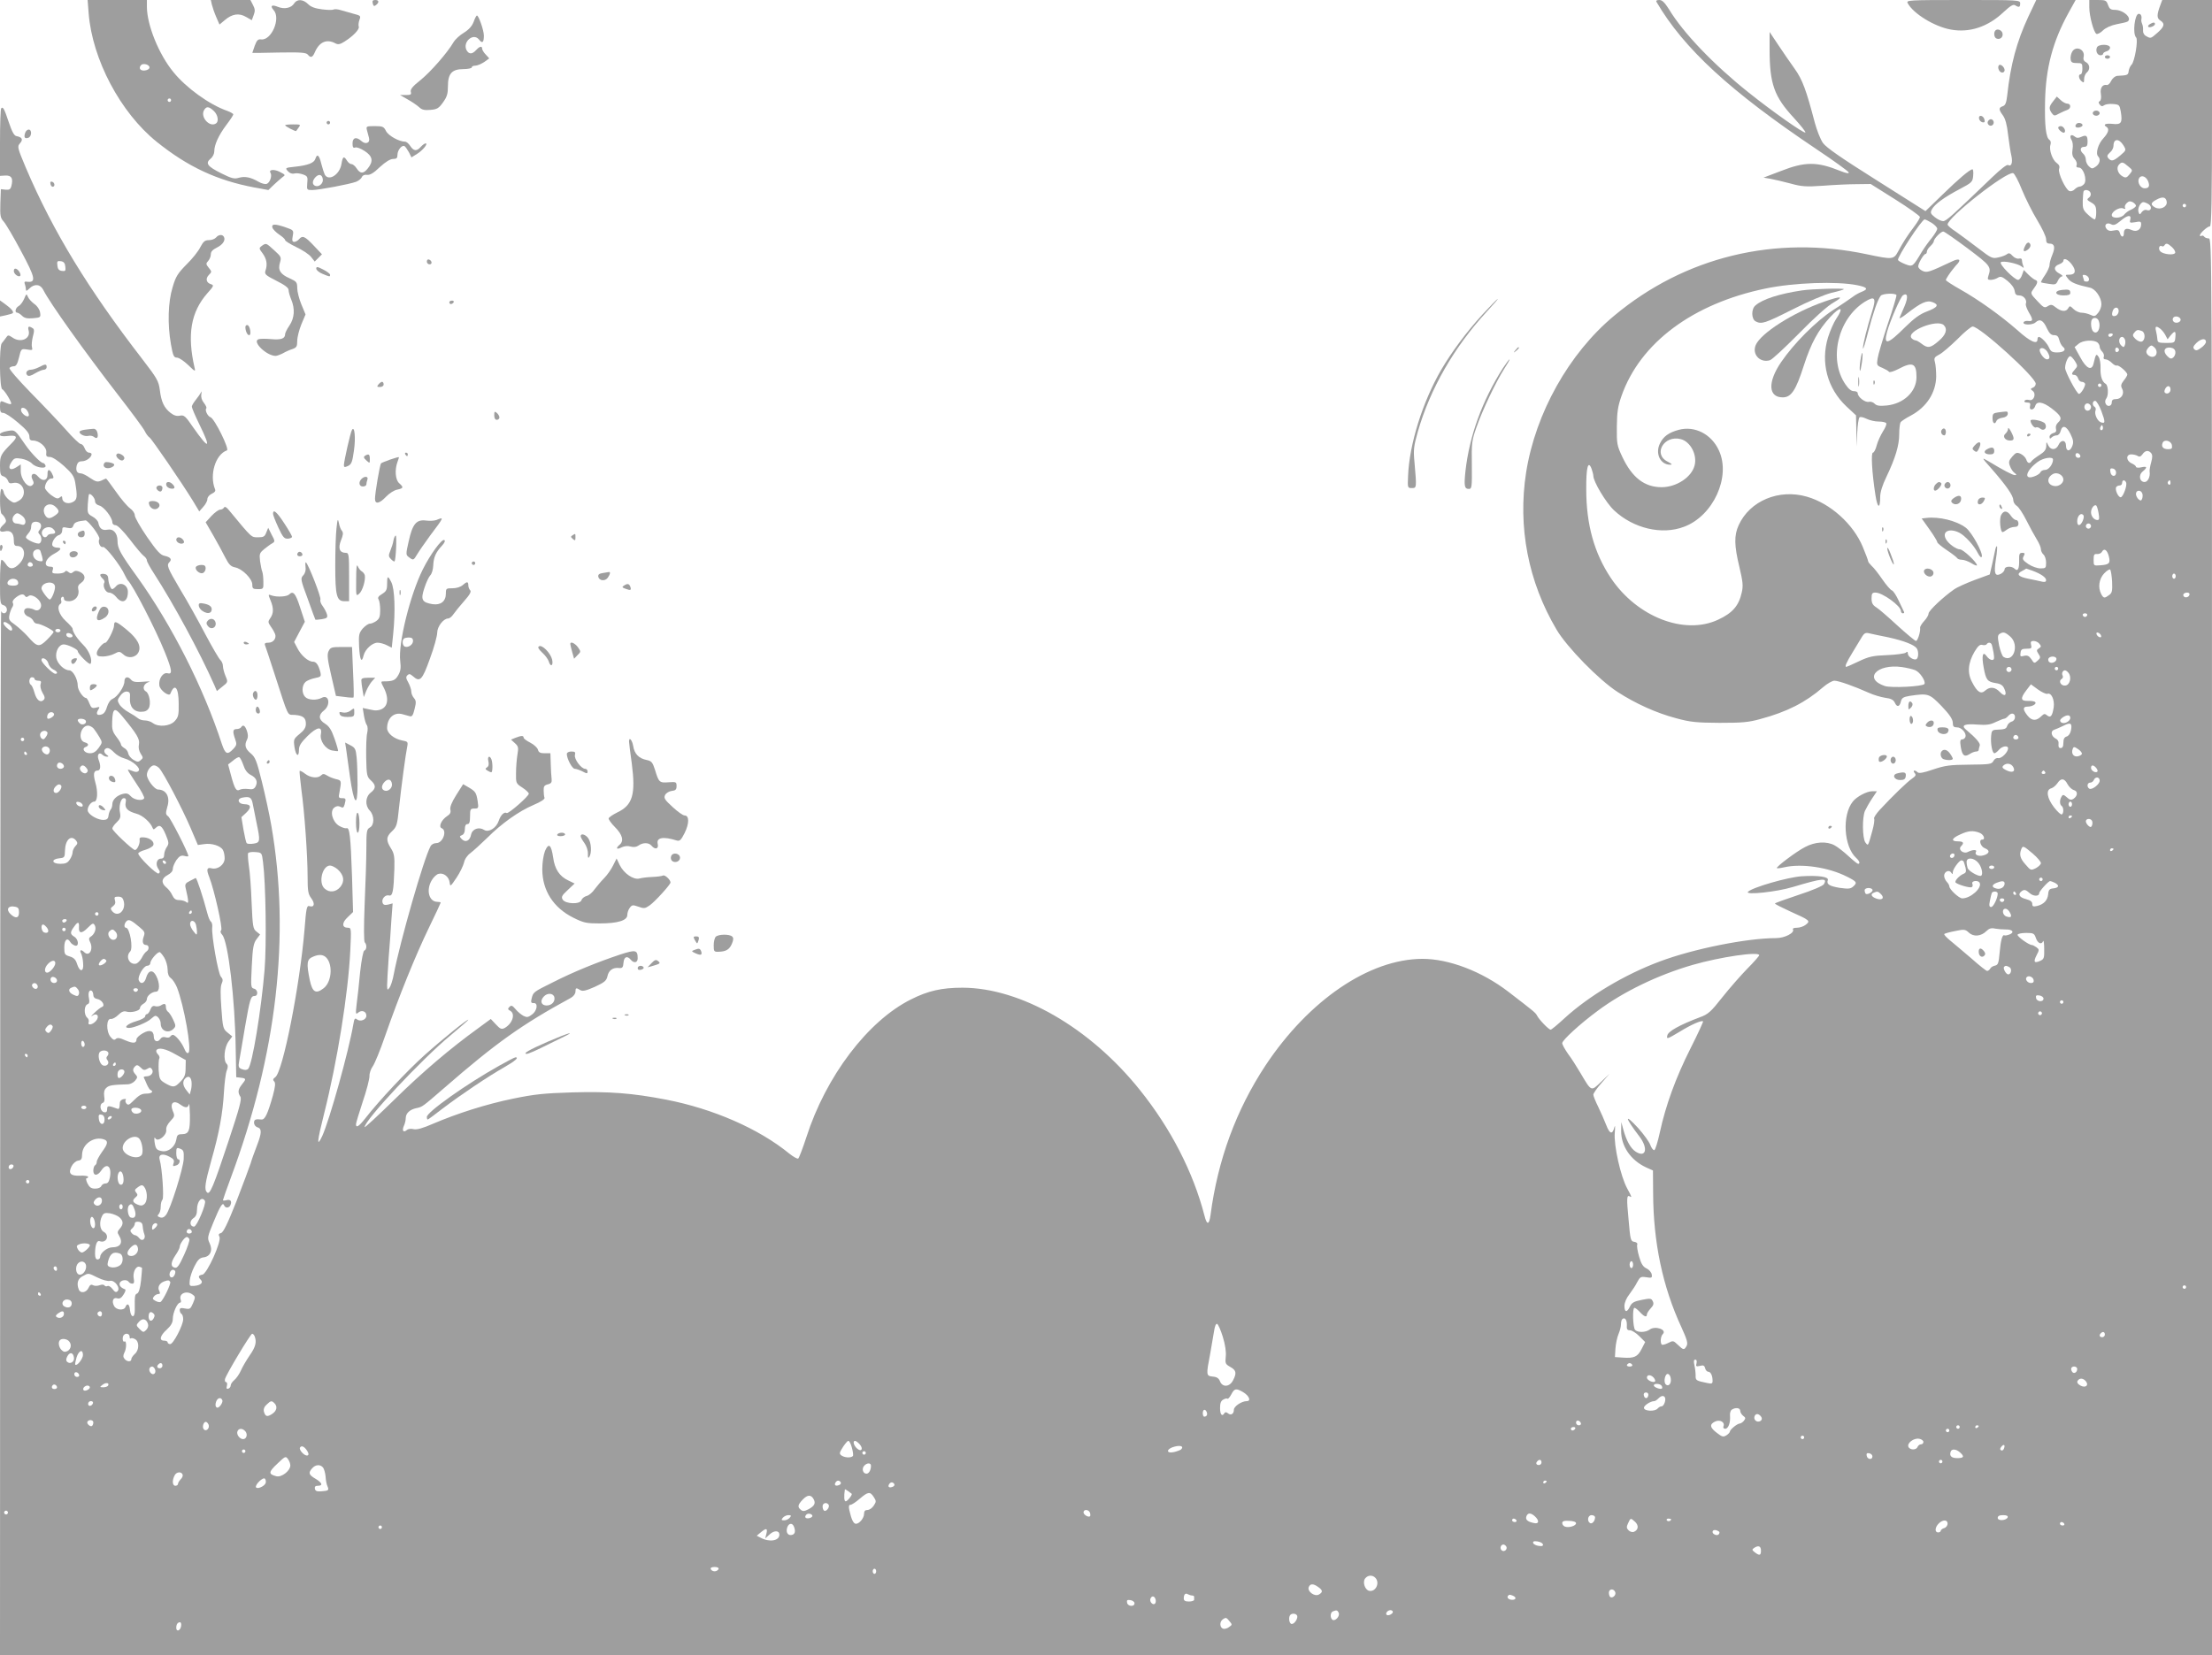 <?xml version="1.0" standalone="no"?>
<!DOCTYPE svg PUBLIC "-//W3C//DTD SVG 20010904//EN"
 "http://www.w3.org/TR/2001/REC-SVG-20010904/DTD/svg10.dtd">
<svg version="1.0" xmlns="http://www.w3.org/2000/svg"
 width="1280pt" height="958pt" viewBox="0 0 1280 958"
 preserveAspectRatio="xMidYMid meet">
<g transform="translate(0,958) scale(0.1,-0.1)"
fill="#9e9e9e" stroke="none">
<path d="M513 9503 c21 -267 184 -575 394 -744 179 -144 348 -223 564 -264
l82 -15 31 30 c17 16 40 36 50 44 19 13 18 14 -13 30 -33 18 -68 15 -56 -4 11
-17 -3 -57 -21 -64 -9 -4 -31 2 -48 12 -45 26 -78 33 -114 23 -26 -8 -42 -4
-102 26 -80 40 -93 58 -62 84 13 10 22 29 22 43 0 38 25 93 70 153 22 29 40
56 40 61 0 4 -17 14 -37 21 -102 36 -235 132 -309 223 -85 103 -154 274 -154
380 l0 38 -171 0 -172 0 6 -77z m352 -313 c0 -9 -11 -16 -27 -18 -27 -3 -38
14 -21 32 12 12 48 2 48 -14z m125 -190 c0 -5 -4 -10 -10 -10 -5 0 -10 5 -10
10 0 6 5 10 10 10 6 0 10 -4 10 -10z m247 -62 c24 -22 31 -62 12 -73 -36 -23
-90 36 -69 76 14 25 28 24 57 -3z"/>
<path d="M1226 9553 c4 -16 15 -48 25 -71 l19 -44 30 25 c43 37 83 43 124 19
l33 -19 11 30 c9 23 8 35 -4 58 l-15 29 -114 0 -115 0 6 -27z"/>
<path d="M1702 9560 c-16 -26 -56 -35 -93 -20 -36 15 -48 7 -26 -18 44 -48
-13 -179 -73 -170 -17 2 -24 -5 -36 -37 -7 -22 -14 -41 -14 -41 0 -1 69 0 154
2 124 2 157 0 167 -12 17 -21 28 -17 41 14 26 60 69 78 119 51 15 -8 27 -6 52
10 51 32 89 72 83 87 -3 8 -1 25 4 39 9 23 6 25 -33 35 -23 6 -57 16 -74 21
-18 6 -37 7 -43 4 -6 -4 -36 -3 -67 1 -40 5 -64 14 -80 30 -29 29 -64 31 -81
4z"/>
<path d="M2157 9560 c4 -16 8 -18 19 -9 20 16 17 29 -5 29 -14 0 -18 -5 -14
-20z"/>
<path d="M9586 9568 c158 -270 427 -517 923 -850 102 -68 186 -129 189 -136 2
-8 -15 -5 -50 9 -134 54 -203 54 -343 -1 l-100 -38 40 -7 c22 -4 74 -16 115
-27 65 -18 90 -20 190 -13 63 5 151 9 195 9 l80 1 143 -90 c78 -49 142 -95
142 -101 0 -6 -15 -31 -33 -55 -41 -54 -65 -92 -93 -144 -26 -48 -33 -48 -180
-17 -531 113 -1055 -14 -1464 -356 -261 -217 -455 -564 -509 -907 -49 -315 12
-632 176 -909 60 -102 246 -292 353 -361 105 -68 225 -122 338 -152 84 -23
118 -26 252 -27 130 0 168 3 236 22 154 41 263 97 363 184 24 21 54 38 66 38
23 0 112 -31 199 -70 26 -12 69 -25 95 -29 34 -4 48 -12 56 -29 12 -27 28 -24
35 9 5 19 14 25 50 31 108 16 114 14 185 -59 47 -49 64 -76 65 -95 0 -23 5
-28 24 -28 28 0 57 -35 49 -56 -3 -8 -11 -14 -19 -14 -11 0 -13 -10 -8 -42 8
-51 21 -62 51 -43 12 8 29 15 38 15 8 0 15 4 15 9 0 5 3 16 6 25 5 13 -20 43
-81 94 -28 24 -5 34 66 28 54 -4 76 -1 108 15 22 10 44 19 49 19 5 0 15 7 22
15 18 22 40 18 40 -6 0 -12 -8 -23 -20 -26 -10 -3 -22 -14 -25 -24 -6 -18 -12
-21 -65 -23 -21 -1 -26 -7 -28 -35 -4 -44 6 -101 19 -101 5 0 17 9 26 20 19
22 53 27 53 8 -1 -23 -39 -60 -57 -56 -11 2 -22 -5 -28 -17 -10 -18 -21 -20
-140 -21 -113 -1 -140 -5 -209 -28 -55 -19 -82 -24 -90 -16 -15 15 -30 12 -17
-4 10 -11 7 -18 -15 -33 -27 -18 -112 -100 -187 -181 -21 -23 -36 -46 -32 -51
3 -6 -1 -36 -10 -68 -26 -94 -24 -91 -41 -69 -17 25 -19 144 -2 183 7 15 25
47 41 71 l28 42 -28 0 c-30 0 -89 -31 -111 -59 -64 -79 -53 -261 19 -327 19
-17 25 -34 11 -34 -4 0 -29 20 -56 45 -27 25 -63 53 -80 62 -46 25 -113 21
-171 -10 -51 -26 -170 -116 -163 -122 2 -2 21 0 43 5 100 23 257 0 364 -55 56
-28 60 -34 34 -57 -15 -13 -28 -14 -78 -7 -60 10 -77 21 -68 45 7 19 -55 28
-151 22 -80 -5 -288 -65 -311 -90 -19 -20 165 -1 260 28 174 52 202 54 179 16
-6 -10 -67 -36 -147 -62 -75 -25 -137 -47 -136 -50 0 -3 39 -23 87 -45 116
-52 119 -55 92 -77 -12 -10 -35 -18 -52 -18 -16 0 -27 -4 -23 -9 12 -20 -47
-51 -98 -51 -168 0 -478 -62 -672 -135 -204 -76 -411 -200 -552 -329 -39 -36
-75 -66 -80 -66 -11 0 -67 58 -79 82 -9 17 -17 23 -165 137 -155 119 -345 191
-498 191 -308 -1 -657 -239 -908 -617 -170 -258 -276 -546 -318 -865 -8 -59
-21 -61 -35 -5 -65 252 -195 505 -374 728 -289 361 -689 591 -1026 592 -121 0
-200 -18 -299 -68 -250 -125 -492 -445 -605 -798 -21 -64 -42 -119 -47 -123
-5 -3 -28 10 -52 29 -176 144 -440 259 -712 312 -197 38 -328 48 -544 42 -164
-5 -219 -11 -341 -36 -156 -32 -322 -85 -463 -145 -62 -27 -95 -36 -113 -32
-15 4 -32 2 -40 -5 -20 -17 -29 -3 -17 24 6 12 11 33 11 47 1 27 24 48 62 56
34 7 34 7 161 117 299 260 449 367 732 521 16 9 27 24 27 36 0 23 4 24 28 9
13 -8 32 -4 84 19 56 26 67 35 73 61 7 35 32 52 67 48 19 -2 24 3 26 31 3 34
21 42 42 17 18 -22 40 -18 40 8 0 49 -12 51 -101 22 -132 -44 -270 -100 -388
-160 -117 -58 -115 -57 -125 -96 -5 -21 -2 -26 12 -25 27 2 21 -44 -9 -66 -23
-17 -30 -18 -50 -8 -13 7 -34 24 -46 39 -18 21 -24 24 -35 13 -11 -11 -10 -15
5 -23 31 -18 12 -75 -34 -100 -17 -8 -25 -5 -49 21 l-30 32 -72 -53 c-162
-117 -322 -253 -485 -413 -95 -93 -173 -165 -173 -160 0 40 329 392 498 532
56 47 102 87 102 89 0 9 -149 -111 -254 -205 -102 -92 -261 -261 -342 -365
-37 -47 -54 -58 -54 -34 0 7 18 66 39 130 22 64 39 131 39 148 -1 16 8 42 19
57 11 15 44 95 72 177 81 232 176 466 252 623 38 78 69 145 69 147 0 3 -9 5
-19 5 -49 0 -67 69 -32 126 10 17 28 34 39 36 29 8 60 -17 64 -50 3 -26 5 -24
40 28 20 30 39 70 43 87 4 20 19 42 37 55 17 13 60 52 97 88 85 85 184 155
269 191 42 18 65 33 63 41 -3 7 -5 26 -5 42 -1 24 4 31 24 36 20 5 24 12 22
31 -2 13 -4 52 -5 87 l-2 62 -33 0 c-26 0 -35 5 -39 20 -3 12 -23 30 -44 41
-22 11 -39 24 -39 29 0 13 -12 13 -46 0 l-27 -11 23 -21 c20 -18 21 -26 14
-67 -4 -25 -8 -73 -8 -106 -1 -58 0 -60 37 -84 20 -13 37 -29 37 -35 0 -15
-118 -118 -128 -112 -14 9 -35 -12 -46 -45 -14 -42 -58 -69 -84 -53 -31 20
-69 6 -76 -27 -7 -36 -32 -48 -54 -26 -14 15 -14 17 1 23 11 4 17 17 17 35 0
19 5 29 15 29 11 0 15 12 15 45 0 41 2 45 25 45 24 0 25 2 19 43 -8 49 -12 56
-53 80 l-31 18 -40 -63 c-27 -43 -37 -70 -34 -84 4 -16 -1 -27 -19 -38 -33
-22 -51 -62 -31 -70 33 -13 7 -86 -31 -86 -14 0 -29 -8 -34 -19 -39 -72 -175
-547 -212 -738 -6 -35 -18 -71 -25 -80 -12 -16 -13 -15 -14 13 0 16 4 88 9
160 6 71 13 171 16 222 l7 93 -26 -7 c-19 -4 -28 -2 -32 10 -8 22 15 49 37 43
21 -6 27 25 31 153 2 73 -1 90 -20 120 -29 46 -28 67 7 99 26 25 30 36 40 136
14 129 38 307 47 351 6 30 4 32 -29 38 -47 9 -87 42 -87 71 0 59 40 95 89 81
12 -3 29 -8 40 -11 15 -5 21 3 30 41 10 39 9 49 -4 64 -8 9 -15 26 -15 37 0
12 -8 35 -17 52 -14 24 -15 33 -6 42 10 10 16 9 31 -4 42 -38 55 -25 100 101
24 64 42 132 42 150 0 35 36 82 63 82 8 0 22 11 31 25 9 13 37 48 62 76 33 37
42 55 35 62 -6 6 -11 19 -11 29 0 23 -8 23 -33 1 -11 -10 -35 -18 -58 -18 -37
0 -39 -1 -39 -31 0 -45 -30 -68 -77 -61 -62 10 -70 26 -47 94 10 32 26 65 34
73 9 9 16 34 17 57 2 48 15 76 50 114 15 16 21 29 14 33 -14 9 -81 -83 -124
-169 -74 -148 -144 -432 -131 -532 5 -40 2 -58 -12 -82 -17 -29 -30 -35 -86
-35 -15 0 -15 -3 3 -37 39 -77 17 -132 -51 -131 -3 0 -20 3 -38 7 l-33 7 7
-44 c4 -23 11 -49 17 -55 5 -8 6 -27 2 -45 -5 -18 -7 -82 -6 -143 2 -101 4
-111 27 -132 31 -28 30 -47 -1 -71 -31 -25 -34 -74 -5 -104 27 -29 27 -84 0
-98 -18 -10 -20 -21 -20 -123 0 -62 -5 -206 -10 -322 -5 -131 -5 -214 1 -220
13 -13 11 -43 -3 -47 -6 -2 -16 -52 -24 -124 -6 -65 -15 -148 -20 -184 -7 -60
-6 -64 9 -51 21 17 47 7 47 -18 0 -24 -35 -37 -55 -21 -11 9 -15 4 -20 -27
-28 -162 -137 -552 -180 -648 -34 -72 -30 -32 10 127 77 305 140 698 152 946
6 128 6 132 -14 132 -35 0 -36 29 -1 61 l31 30 -6 207 c-8 232 -14 285 -32
278 -7 -2 -26 4 -43 14 -39 24 -55 86 -27 106 12 9 23 10 35 4 14 -8 19 -5 24
13 9 34 8 37 -15 37 -19 0 -21 4 -15 32 13 70 12 71 -19 78 -16 4 -40 13 -52
21 -18 11 -25 11 -35 1 -19 -19 -62 -14 -92 9 -15 12 -29 19 -32 17 -2 -3 3
-52 10 -109 18 -129 36 -380 36 -505 0 -81 3 -99 21 -123 23 -31 18 -55 -10
-46 -16 5 -19 -9 -29 -137 -27 -323 -125 -821 -169 -853 -14 -10 -15 -16 -6
-25 8 -9 6 -29 -8 -82 -30 -106 -46 -140 -66 -138 -34 4 -43 0 -43 -19 0 -11
9 -23 20 -26 26 -8 25 -33 -4 -108 -13 -34 -30 -80 -36 -102 -7 -22 -44 -120
-82 -219 -51 -129 -76 -180 -89 -183 -14 -4 -16 -9 -9 -22 13 -26 -72 -215
-99 -219 -24 -4 -26 -13 -9 -30 16 -16 -1 -32 -38 -35 -27 -2 -29 0 -26 31 1
18 13 55 27 82 19 38 31 49 52 52 40 4 56 41 36 82 -14 30 -13 36 22 121 39
95 54 119 62 98 7 -18 30 -16 37 3 9 22 -1 33 -24 27 -11 -3 -20 -3 -20 0 0 3
20 61 45 128 267 716 346 1404 235 2041 -11 64 -36 179 -55 255 -30 121 -38
141 -65 163 -31 26 -37 48 -20 80 6 12 6 28 -1 49 -11 32 -23 39 -34 21 -3 -5
-15 -10 -26 -10 -22 0 -24 -14 -8 -59 10 -28 9 -35 -12 -57 -33 -35 -45 -30
-65 29 -106 326 -289 687 -488 965 -101 140 -116 168 -116 211 0 45 -24 72
-59 65 -29 -6 -46 7 -52 40 -2 11 -17 27 -34 36 -28 16 -30 20 -27 71 2 29 5
55 7 58 9 8 35 -22 35 -40 0 -11 9 -21 24 -25 27 -6 76 -70 76 -97 0 -10 8
-17 19 -17 11 0 42 -31 82 -82 35 -46 71 -89 81 -96 10 -7 18 -19 18 -26 0 -7
19 -42 42 -77 113 -175 262 -450 349 -646 l14 -33 32 26 c32 25 33 26 18 61
-8 19 -15 46 -15 58 0 12 -7 28 -15 35 -8 7 -47 74 -87 149 -39 75 -104 192
-145 259 -76 129 -80 141 -62 159 16 16 4 29 -30 36 -23 5 -43 27 -100 109
-39 57 -71 113 -71 125 0 12 -12 30 -28 41 -15 11 -52 54 -81 96 -30 42 -55
76 -57 76 -2 0 -14 -5 -28 -12 -22 -9 -31 -7 -64 15 -21 15 -45 27 -54 27 -23
0 -31 16 -24 46 5 17 13 24 30 24 25 0 56 23 56 41 0 5 -7 9 -15 9 -9 0 -20
11 -25 25 -5 14 -15 25 -23 25 -7 0 -46 37 -86 83 -40 45 -132 142 -203 214
-71 73 -127 137 -123 143 3 5 14 10 25 10 13 0 21 13 30 51 12 51 13 51 47 46
30 -5 33 -4 28 13 -3 10 -1 38 5 61 9 33 9 44 -2 50 -22 14 -29 10 -22 -15 12
-48 -48 -73 -95 -39 -23 15 -25 15 -37 -3 -7 -10 -18 -24 -24 -31 -15 -18 -13
-260 3 -266 6 -2 23 -24 36 -47 26 -46 23 -48 -31 -25 -15 6 -18 2 -18 -29 0
-29 4 -36 19 -36 11 0 49 -25 85 -56 48 -40 66 -62 66 -80 0 -18 5 -24 21 -24
37 0 80 -38 77 -68 -3 -22 1 -27 21 -27 14 0 46 -21 81 -52 47 -43 59 -59 65
-95 14 -84 12 -101 -14 -114 -29 -15 -61 -2 -61 23 0 12 -3 13 -15 3 -11 -9
-21 -6 -50 15 -19 15 -35 34 -35 42 0 23 20 53 35 53 18 0 18 5 5 31 -15 27
-26 24 -25 -8 0 -36 -29 -42 -55 -11 -23 29 -49 13 -31 -20 8 -15 7 -23 -3
-31 -23 -20 -66 34 -66 83 l0 38 -26 -17 c-36 -23 -52 -6 -28 30 15 23 21 26
58 20 23 -4 50 -16 61 -28 23 -25 87 -33 78 -11 -3 8 -9 14 -14 14 -13 0 -69
57 -102 105 -61 89 -60 88 -105 80 -57 -9 -58 -36 -2 -29 59 7 66 -3 28 -41
-64 -65 -68 -72 -68 -131 0 -47 3 -57 20 -61 10 -3 22 -14 26 -25 4 -14 12
-18 28 -14 62 15 90 -72 34 -103 -25 -14 -29 -14 -55 5 -15 12 -29 31 -31 43
-2 11 -8 21 -13 21 -12 0 -12 -137 1 -145 5 -3 15 -15 20 -25 8 -16 6 -23 -10
-37 -29 -25 -26 -47 6 -39 35 9 54 -9 54 -50 0 -26 4 -34 18 -34 47 0 56 -59
15 -102 -33 -35 -58 -36 -79 -3 -9 14 -20 25 -25 25 -5 0 -9 -58 -9 -129 0
-120 1 -129 20 -134 12 -3 20 -14 20 -26 0 -23 -25 -29 -33 -8 -3 6 -6 -1350
-6 -3015 l-1 -3028 6400 0 6400 0 0 4100 c0 4052 0 4100 -19 4100 -11 0 -23 5
-26 10 -4 6 -11 8 -16 5 -5 -4 -9 -2 -9 3 0 12 44 52 58 52 9 0 12 157 12 655
l0 655 -144 0 -144 0 -10 -27 c-22 -58 -22 -78 -2 -91 29 -18 25 -36 -15 -71
-40 -35 -39 -35 -66 -20 -12 6 -19 19 -18 32 1 12 -1 29 -5 38 -4 9 -6 20 -5
25 4 21 -2 34 -15 34 -23 0 -37 -115 -15 -137 13 -13 -9 -143 -27 -158 -6 -6
-14 -22 -16 -35 -3 -25 -6 -26 -65 -29 -13 -1 -27 -12 -36 -28 -7 -16 -19 -27
-26 -25 -25 5 -40 -18 -34 -52 3 -20 1 -36 -6 -41 -9 -5 -9 -10 0 -21 8 -10
15 -11 25 -3 7 5 30 9 51 7 36 -3 38 -5 45 -43 11 -66 3 -78 -48 -72 -41 4
-57 -4 -34 -18 17 -11 11 -33 -19 -66 -30 -32 -46 -87 -30 -104 16 -16 10 -43
-13 -59 -20 -14 -24 -14 -40 1 -10 9 -18 26 -18 38 0 13 -7 28 -15 35 -21 18
-19 40 5 40 15 0 20 7 20 28 0 37 -7 43 -36 30 -18 -8 -27 -8 -39 2 -21 17
-32 4 -18 -20 7 -10 10 -34 6 -54 -4 -27 -1 -42 12 -56 10 -11 15 -26 12 -35
-5 -10 0 -15 13 -15 26 0 49 -72 30 -95 -7 -8 -18 -15 -26 -15 -7 0 -20 -7
-29 -16 -8 -9 -22 -13 -30 -10 -22 8 -67 104 -60 128 5 14 1 24 -13 34 -25 17
-46 76 -37 105 4 13 2 24 -5 29 -21 13 -29 80 -26 224 4 192 44 345 136 512
l41 74 -114 0 -114 0 -46 -97 c-67 -144 -103 -278 -122 -455 -5 -44 -11 -58
-26 -63 -24 -8 -24 -19 1 -53 14 -19 24 -55 30 -112 6 -47 14 -101 19 -121 9
-40 0 -66 -19 -54 -7 4 -43 -24 -93 -72 -232 -223 -265 -253 -283 -253 -10 0
-32 10 -48 23 -25 20 -27 26 -17 45 16 30 71 70 160 117 72 38 76 42 79 78 2
20 0 37 -4 37 -15 0 -82 -57 -175 -148 l-97 -94 -283 179 c-205 129 -290 188
-310 215 -15 21 -36 75 -48 120 -49 187 -71 247 -116 310 -25 35 -68 97 -95
138 l-50 75 0 -100 c0 -200 26 -274 141 -398 39 -43 69 -80 66 -84 -8 -7 -193
123 -329 232 -202 161 -379 346 -460 481 -25 39 -39 54 -56 54 -16 0 -21 -4
-16 -12z m2702 -830 c16 -27 16 -28 -18 -57 -40 -34 -52 -37 -70 -17 -9 12 -7
18 9 33 12 9 21 27 21 39 0 43 32 44 58 2z m27 -121 c27 -22 27 -23 8 -46 -16
-20 -23 -22 -40 -12 -27 14 -38 48 -23 66 17 20 24 19 55 -8z m-615 -135 c21
-51 61 -131 89 -177 28 -46 51 -95 51 -109 0 -19 5 -26 20 -26 29 0 34 -21 16
-65 -9 -21 -16 -47 -16 -58 0 -12 -12 -38 -26 -59 -15 -21 -25 -40 -23 -42 2
-2 22 -6 45 -9 37 -6 42 -4 52 18 6 14 17 25 24 25 7 1 1 8 -14 16 -35 18 -36
42 -3 54 14 5 25 14 25 20 0 20 27 9 49 -21 27 -36 21 -59 -14 -59 -26 0 -26
0 -8 -23 16 -22 48 -35 126 -52 32 -6 67 -57 67 -96 0 -15 -8 -37 -19 -50 -17
-21 -22 -22 -45 -11 -15 7 -38 12 -51 12 -14 0 -35 10 -46 21 -20 20 -23 20
-31 5 -12 -22 -40 -20 -71 4 -22 18 -29 19 -47 8 -19 -12 -25 -9 -61 30 -39
41 -40 44 -25 65 27 36 31 50 15 56 -7 2 -26 16 -41 31 l-27 27 -10 -28 c-5
-16 -16 -29 -23 -29 -21 0 -111 91 -100 102 11 11 99 -7 121 -25 12 -10 14 -9
8 6 -4 10 -7 25 -7 32 0 8 -7 11 -18 8 -10 -2 -26 5 -36 16 -14 16 -22 18 -32
10 -7 -6 -30 -15 -50 -19 -35 -8 -41 -5 -118 54 -45 34 -102 77 -128 95 -27
17 -48 36 -48 41 0 42 337 306 379 298 8 -2 31 -45 51 -96z m729 52 c13 -30 7
-44 -19 -44 -23 0 -42 32 -34 54 9 25 39 19 53 -10z m-332 -70 c4 -10 0 -22
-9 -28 -14 -10 -12 -14 13 -28 24 -14 29 -23 29 -58 0 -22 -4 -40 -9 -40 -5 0
-23 13 -40 29 -27 25 -30 35 -29 77 1 27 3 52 5 57 7 13 34 7 40 -9z m441 -52
c4 -29 -36 -49 -67 -33 -28 16 -27 27 7 45 36 20 56 16 60 -12z m-178 -23 c0
-5 -12 -15 -27 -22 -16 -6 -34 -20 -41 -29 -16 -22 -72 -25 -72 -3 0 21 44 47
65 39 12 -5 16 -4 12 3 -4 6 0 18 9 27 12 12 20 13 35 6 10 -6 19 -15 19 -21z
m75 8 c21 -16 11 -42 -12 -33 -9 4 -21 -1 -29 -11 -12 -17 -13 -17 -19 -1 -8
20 11 58 28 58 7 0 21 -6 32 -13z m215 -7 c0 -5 -4 -10 -10 -10 -5 0 -10 5
-10 10 0 6 5 10 10 10 6 0 10 -4 10 -10z m-323 -81 c-5 -19 -3 -20 29 -15 29
6 34 4 34 -12 0 -32 -26 -47 -56 -33 -30 13 -44 7 -44 -20 0 -25 -16 -24 -23
2 -5 17 -11 20 -35 15 -20 -5 -33 -2 -42 9 -18 22 1 41 26 27 15 -8 26 -4 54
19 41 35 65 38 57 8z m-1149 -19 c17 -11 32 -26 32 -34 0 -8 -15 -32 -32 -54
-18 -21 -44 -58 -58 -81 -51 -85 -52 -87 -95 -70 -21 8 -40 19 -42 24 -5 17
138 235 154 235 5 0 23 -9 41 -20z m207 -147 c133 -100 139 -107 121 -160 -6
-19 -4 -23 13 -23 12 0 30 5 41 12 16 10 25 8 57 -18 23 -19 39 -41 41 -58 3
-20 9 -26 27 -26 25 0 46 -26 38 -48 -3 -7 5 -28 16 -48 27 -45 26 -55 -1 -52
-13 2 -25 -1 -28 -7 -9 -17 51 -18 69 -1 25 23 45 12 66 -35 14 -29 24 -39 41
-39 18 0 25 -7 30 -27 4 -16 13 -33 21 -40 22 -17 7 -33 -33 -33 -28 0 -37 5
-47 28 -12 27 -45 61 -59 62 -5 0 -8 -7 -8 -15 0 -31 -42 -13 -115 53 -97 85
-227 178 -332 237 -46 26 -83 50 -83 54 0 7 26 46 45 68 5 7 16 20 24 28 20
24 5 30 -31 13 -136 -64 -147 -68 -173 -56 -14 6 -25 18 -25 26 0 18 32 72 42
72 4 0 8 6 8 13 0 8 9 22 20 32 11 10 20 23 20 28 0 15 41 57 55 57 6 0 69
-44 140 -97z m1184 6 c12 -11 20 -26 18 -32 -5 -16 -68 -10 -86 8 -14 14 -6
39 9 30 5 -3 11 -1 15 5 9 15 19 12 44 -11z m-481 -182 c2 -10 -3 -17 -12 -17
-9 0 -16 2 -16 4 0 2 -3 12 -6 21 -5 13 -2 16 12 13 10 -2 20 -11 22 -21z
m-1340 -38 c58 -12 65 -22 25 -38 -16 -6 -39 -19 -53 -30 -14 -10 -64 -45
-113 -76 -99 -65 -226 -192 -301 -302 -78 -115 -74 -203 10 -203 49 0 76 40
122 184 42 130 83 205 153 281 61 66 81 59 34 -11 -14 -21 -35 -69 -47 -107
-44 -145 -4 -295 106 -399 l56 -52 2 -91 2 -90 3 80 c2 44 8 84 13 89 5 5 22
1 41 -8 18 -9 49 -16 70 -16 21 0 41 -4 44 -10 3 -5 -5 -26 -19 -47 -13 -21
-30 -57 -36 -80 -6 -24 -16 -43 -22 -43 -12 0 -6 -114 14 -243 12 -80 28 -87
28 -12 0 26 13 68 36 115 52 109 74 182 74 247 0 32 4 63 8 69 4 6 31 24 60
39 91 49 144 132 146 225 0 30 -3 68 -7 83 -7 24 -4 30 25 45 18 9 65 50 105
89 39 40 79 73 88 73 42 0 365 -293 365 -331 0 -9 -7 -20 -17 -23 -14 -6 -15
-8 0 -19 22 -18 5 -61 -22 -52 -11 3 -22 1 -26 -5 -3 -6 3 -10 16 -10 16 0 20
-5 16 -20 -3 -13 0 -20 10 -20 8 0 17 9 20 20 8 30 44 25 95 -14 55 -42 63
-59 38 -81 -11 -10 -16 -24 -13 -36 4 -15 0 -22 -16 -26 -11 -3 -21 -12 -21
-21 0 -12 3 -13 12 -4 7 7 20 12 29 12 10 0 20 11 23 25 10 38 34 30 57 -17
17 -35 19 -48 10 -71 -13 -33 -36 -31 -36 4 0 33 -29 36 -43 4 -14 -31 -45
-33 -60 -2 -10 22 -11 22 -11 -5 -1 -21 -11 -34 -40 -52 -22 -14 -42 -30 -46
-36 -10 -16 -23 -12 -30 11 -4 11 -18 25 -32 32 -22 10 -28 8 -49 -16 -20 -23
-22 -32 -13 -55 5 -15 17 -33 26 -39 13 -10 14 -13 2 -13 -13 0 -66 28 -154
81 -40 23 -40 23 21 -46 83 -95 124 -154 124 -179 0 -12 9 -27 20 -34 11 -6
36 -44 56 -84 20 -40 47 -89 60 -110 13 -21 24 -46 24 -57 0 -10 7 -24 15 -31
8 -7 15 -28 15 -46 0 -32 -2 -34 -33 -34 -18 0 -49 11 -70 25 -32 22 -36 29
-27 45 9 17 7 20 -8 20 -16 0 -19 -7 -18 -44 1 -49 -8 -66 -26 -48 -17 17 -58
15 -58 -3 0 -8 -9 -19 -21 -26 -35 -18 -42 1 -30 81 7 40 9 75 7 78 -3 2 -7
-6 -10 -19 -3 -13 -11 -51 -18 -84 l-14 -60 -87 -32 c-48 -18 -102 -42 -120
-55 -62 -43 -147 -123 -147 -139 0 -9 -11 -28 -25 -43 -14 -15 -25 -33 -24
-39 3 -23 -14 -77 -24 -77 -5 0 -53 40 -106 88 -53 49 -108 97 -123 106 -22
14 -28 26 -28 52 0 29 4 34 23 34 40 0 147 -77 147 -107 0 -7 5 -13 11 -13 6
0 9 3 7 8 -2 4 -15 32 -30 63 -14 31 -32 59 -41 62 -8 3 -33 32 -55 64 -22 32
-49 67 -61 77 -11 11 -21 23 -21 28 0 5 -14 42 -31 83 -55 132 -187 251 -323
290 -162 47 -331 -24 -395 -165 -27 -59 -26 -117 4 -241 20 -85 23 -109 14
-148 -17 -77 -53 -119 -137 -158 -195 -91 -470 16 -621 242 -96 144 -142 309
-142 513 -1 128 11 171 31 118 5 -15 10 -33 10 -40 0 -34 74 -157 120 -200
112 -105 277 -144 405 -95 169 63 272 289 202 441 -43 95 -140 145 -233 120
-58 -16 -89 -38 -109 -80 -28 -58 3 -122 60 -122 14 0 10 5 -15 18 -87 43 -21
156 77 130 55 -15 95 -90 79 -152 -17 -68 -105 -126 -191 -126 -99 0 -171 56
-227 175 -31 66 -33 76 -32 175 1 86 6 118 27 178 108 308 413 535 834 622
163 34 412 43 531 19z m226 -57 c2 -4 -20 -79 -50 -167 -29 -88 -56 -178 -59
-200 -6 -38 -5 -41 27 -54 18 -8 36 -18 39 -23 3 -5 27 2 54 16 83 44 105 34
105 -47 0 -84 -74 -154 -172 -164 -41 -4 -58 -2 -70 10 -8 9 -24 14 -34 11
-21 -5 -64 28 -64 50 0 7 -10 12 -22 12 -14 -1 -31 12 -49 39 -99 144 -45 378
110 477 61 38 70 26 43 -59 -28 -89 -52 -186 -52 -209 1 -11 14 31 29 91 29
111 56 190 74 213 10 13 83 17 91 4z m47 -64 c-13 -29 -25 -59 -29 -67 -3 -8
17 3 44 25 80 62 114 78 147 65 40 -15 30 -30 -33 -54 -40 -15 -73 -39 -124
-89 -103 -103 -128 -109 -106 -28 17 62 78 203 92 211 27 17 31 -11 9 -63z
m1239 -28 c0 -11 -7 -23 -15 -27 -21 -8 -28 1 -20 26 8 27 35 27 35 1z m358
-47 c5 -17 -26 -29 -40 -15 -6 6 -7 15 -3 22 9 14 37 9 43 -7z m-474 -9 c16
-41 -8 -86 -32 -62 -13 13 -16 60 -5 71 11 12 31 7 37 -9z m-896 -26 c23 -23
13 -56 -30 -92 -47 -41 -63 -43 -98 -16 -14 11 -30 20 -36 20 -6 0 -17 6 -23
13 -32 40 150 112 187 75z m1253 -21 c9 -7 22 -23 29 -36 l13 -25 17 22 c25
30 32 28 28 -10 -3 -32 -4 -33 -53 -33 -44 0 -50 3 -51 21 -1 12 -4 33 -8 48
-7 28 0 32 25 13z m-107 -13 c21 -8 21 -53 0 -61 -9 -3 -24 3 -37 15 -17 17
-18 23 -7 36 14 18 21 19 44 10z m-169 -24 c-3 -5 -10 -10 -16 -10 -5 0 -9 5
-9 10 0 6 7 10 16 10 8 0 12 -4 9 -10z m71 -25 c4 -8 3 -23 0 -32 -6 -15 -8
-15 -23 -1 -16 17 -12 48 7 48 6 0 13 -7 16 -15z m469 -14 c0 -8 -12 -23 -28
-34 -21 -16 -30 -18 -39 -9 -10 10 -7 18 12 37 27 26 55 29 55 6z m-627 -4 c6
-5 12 -16 12 -24 0 -8 7 -21 15 -29 8 -8 12 -21 9 -29 -4 -9 0 -15 10 -15 9 0
25 -9 36 -20 12 -12 24 -18 29 -16 10 6 61 -38 61 -52 0 -5 -9 -21 -21 -35
-16 -21 -18 -31 -9 -47 15 -28 -4 -60 -35 -60 -18 0 -25 -5 -25 -20 0 -23 -28
-27 -36 -5 -4 8 -2 21 4 28 14 17 12 76 -3 85 -21 12 -32 45 -30 92 1 25 -4
54 -11 64 -14 21 -16 18 -29 -37 -10 -46 -42 -32 -78 36 l-32 58 23 19 c25 21
87 25 110 7z m330 -29 c17 -17 15 -45 -4 -52 -18 -7 -44 10 -44 28 0 13 20 36
30 36 3 0 11 -5 18 -12z m-618 -29 c14 -25 12 -39 -5 -39 -18 0 -49 45 -41 59
9 14 34 3 46 -20z m412 16 c0 -5 -5 -11 -11 -13 -6 -2 -11 4 -11 13 0 9 5 15
11 13 6 -2 11 -8 11 -13z m326 -11 c2 -11 -4 -26 -12 -33 -12 -10 -19 -8 -35
8 -27 27 -17 53 18 49 17 -2 27 -10 29 -24z m-580 -56 c15 -25 15 -28 -1 -46
-21 -23 -22 -32 -3 -32 8 0 18 -9 21 -20 3 -11 13 -20 20 -20 8 0 17 -4 20
-10 6 -10 -22 -60 -35 -60 -12 0 -80 128 -80 150 0 30 19 72 31 68 6 -2 18
-16 27 -30z m152 -138 c0 -5 -4 -10 -10 -10 -5 0 -10 5 -10 10 0 6 5 10 10 10
6 0 10 -4 10 -10z m400 -25 c0 -17 -17 -28 -30 -20 -7 4 -7 13 0 26 12 21 30
17 30 -6z m-400 -125 c24 -64 23 -74 -4 -64 -20 8 -38 48 -30 68 3 8 1 17 -5
21 -16 9 -13 35 3 35 7 0 24 -27 36 -60z m-60 25 c0 -19 -20 -29 -32 -17 -15
15 -2 43 17 36 8 -3 15 -12 15 -19z m-11940 -26 c7 -11 9 -24 5 -27 -9 -9 -40
13 -43 32 -5 23 25 20 38 -5z m12006 -106 c-10 -10 -19 5 -10 18 6 11 8 11 12
0 2 -7 1 -15 -2 -18z m402 -90 c3 -19 -1 -23 -22 -23 -28 0 -41 14 -32 36 9
24 50 13 54 -13z m-120 -46 c8 -10 8 -24 0 -53 -6 -21 -10 -45 -9 -53 5 -29
-10 -61 -29 -61 -29 0 -37 40 -11 61 29 24 26 32 -9 24 -16 -4 -30 -2 -30 3 0
5 -11 14 -25 20 -33 15 -34 52 -2 52 12 0 29 -4 37 -9 10 -7 18 -4 28 10 15
22 35 25 50 6z m-410 -15 c2 -7 -3 -12 -12 -12 -9 0 -16 7 -16 16 0 17 22 14
28 -4z m-158 -22 c0 -27 -25 -60 -46 -60 -12 0 -24 -6 -27 -14 -3 -7 -19 -18
-37 -24 -61 -22 -48 33 21 84 32 24 89 33 89 14z m365 -75 c0 -28 -29 -25 -33
3 -3 19 0 23 15 20 10 -2 18 -12 18 -23z m-305 -41 c0 -22 -28 -42 -54 -37
-43 8 -44 51 -3 71 24 10 57 -9 57 -34z m363 -17 c7 -17 -16 -80 -30 -85 -14
-4 -37 44 -27 59 3 5 12 9 20 9 8 0 14 7 14 15 0 18 16 20 23 2z m257 -3 c0
-8 -5 -12 -10 -9 -6 4 -8 11 -5 16 9 14 15 11 15 -7z m-164 -59 c4 -8 3 -22 0
-31 -5 -13 -9 -14 -21 -4 -8 7 -15 21 -15 31 0 23 28 25 36 4z m-12072 -81
c21 -21 20 -30 -6 -48 -30 -21 -45 -20 -58 4 -25 47 26 83 64 44z m11820 -36
c5 -29 4 -38 -7 -38 -19 0 -37 21 -37 45 0 24 21 49 31 38 4 -5 10 -25 13 -45z
m-12013 -16 c25 -21 20 -58 -7 -48 -9 3 -22 6 -30 6 -20 0 -29 27 -14 45 16
19 23 19 51 -3z m11921 -27 c-14 -31 -32 -33 -32 -2 0 29 20 51 34 37 6 -6 5
-18 -2 -35z m-11509 -45 c21 -28 35 -54 32 -60 -10 -17 5 -52 21 -46 14 5 103
-109 127 -164 7 -14 14 -27 17 -30 27 -23 160 -281 214 -415 42 -104 45 -130
16 -122 -26 7 -53 -31 -48 -70 3 -28 57 -68 64 -48 25 64 48 36 48 -59 1 -65
-2 -77 -23 -100 -28 -30 -94 -36 -127 -11 -10 8 -31 15 -46 15 -15 0 -33 6
-40 13 -7 6 -31 22 -53 34 -22 12 -46 32 -54 46 -13 21 -12 27 5 50 11 16 27
26 39 24 16 -2 19 -8 17 -36 -4 -49 21 -81 63 -81 25 0 37 6 46 21 14 26 3 86
-17 97 -23 13 -13 45 16 54 15 4 2 5 -31 2 -43 -4 -59 -1 -69 10 -19 24 -40
19 -40 -8 0 -30 -39 -88 -68 -101 -14 -6 -26 -24 -33 -47 -6 -23 -17 -39 -30
-43 -27 -9 -36 2 -21 26 11 18 10 19 -13 13 -22 -5 -27 -2 -38 25 -6 17 -15
31 -19 31 -17 0 -48 46 -48 70 0 39 -28 90 -49 90 -29 0 -68 37 -75 71 -7 38
15 79 43 79 22 0 81 -28 81 -39 0 -15 68 -83 74 -73 13 21 -8 76 -43 110 -35
35 -61 75 -61 93 0 5 -18 25 -40 45 -39 36 -54 84 -30 99 5 3 7 12 4 19 -3 8
-1 17 5 21 6 3 11 -1 11 -9 0 -11 9 -16 29 -16 37 0 63 33 54 68 -4 17 0 27
16 38 29 20 26 48 -5 63 -20 9 -30 9 -40 0 -11 -9 -17 -9 -28 0 -10 8 -16 9
-21 1 -3 -5 -22 -10 -41 -10 -31 0 -35 3 -29 20 5 15 2 20 -14 20 -44 0 -30
47 23 75 40 22 46 35 17 35 -11 0 -23 5 -27 11 -9 16 15 56 37 62 11 3 19 14
19 27 0 19 4 21 29 15 24 -5 30 -2 36 14 5 17 21 24 70 29 6 1 27 -21 48 -48z
m-307 25 c4 -8 1 -22 -6 -31 -10 -11 -10 -18 -2 -26 15 -15 15 -45 1 -53 -12
-8 -79 22 -79 35 0 5 7 15 15 24 8 8 15 23 15 34 0 10 3 22 7 25 12 13 44 7
49 -8z m11864 -10 c0 -8 -7 -15 -15 -15 -8 0 -15 7 -15 15 0 8 7 15 15 15 8 0
15 -7 15 -15z m-11792 -17 c17 -17 15 -28 -7 -28 -11 0 -23 -4 -26 -10 -9 -15
-25 -12 -31 5 -13 33 38 59 64 33z m-75 -125 c2 -5 7 -21 11 -36 6 -25 4 -28
-15 -25 -27 4 -44 29 -36 52 6 16 32 22 40 9z m11970 -33 c10 -40 3 -48 -48
-52 -40 -3 -40 -3 -40 32 0 29 3 35 20 33 11 -1 24 5 28 13 13 23 30 12 40
-26z m-12013 -51 c0 -5 -7 -9 -15 -9 -15 0 -20 12 -9 23 8 8 24 -1 24 -14z
m11570 -32 c49 -18 80 -39 80 -55 0 -10 -8 -12 -22 -9 -13 3 -49 11 -80 17
-61 12 -73 28 -35 46 12 7 22 12 22 13 0 0 16 -5 35 -12z m462 -64 c2 -53 0
-65 -17 -77 -27 -20 -32 -20 -46 5 -20 39 -13 88 17 120 15 16 31 26 35 22 4
-5 9 -36 11 -70z m368 32 c0 -8 -4 -15 -10 -15 -5 0 -10 7 -10 15 0 8 5 15 10
15 6 0 10 -7 10 -15z m-12487 -29 c7 -18 -1 -26 -28 -26 -12 0 -24 3 -28 6
-12 12 6 34 28 34 13 0 25 -6 28 -14z m215 -29 c4 -19 -19 -77 -30 -77 -10 0
-48 51 -48 64 0 36 72 48 78 13z m12352 -46 c0 -14 -18 -23 -30 -16 -6 4 -8
11 -5 16 8 12 35 12 35 0z m-12525 -11 c5 -8 11 -7 20 0 17 14 61 -13 71 -43
9 -26 -14 -49 -36 -37 -10 6 -28 10 -39 10 -30 0 -28 -38 3 -49 13 -5 26 -17
29 -25 4 -9 13 -16 22 -16 20 0 95 -38 95 -48 0 -4 -18 -25 -39 -46 -45 -44
-56 -42 -111 21 -19 21 -51 50 -72 66 -36 25 -39 31 -33 60 4 18 12 37 17 44
5 7 6 17 2 24 -4 7 3 19 17 30 27 21 45 24 54 9z m11933 -111 c-2 -6 -8 -10
-13 -10 -5 0 -11 4 -13 10 -2 6 4 11 13 11 9 0 15 -5 13 -11z m-12025 -53 c17
-13 24 -36 10 -36 -10 0 -43 32 -43 42 0 12 12 10 33 -6z m297 -36 c0 -5 -7
-10 -15 -10 -8 0 -15 5 -15 10 0 6 7 10 15 10 8 0 15 -4 15 -10z m70 -31 c0
-11 -27 -12 -34 0 -3 4 -3 11 0 14 8 8 34 -3 34 -14z m10507 -8 c90 -20 151
-43 165 -65 11 -16 10 -54 -2 -61 -14 -9 -50 13 -50 32 0 11 -4 13 -12 5 -7
-5 -56 -12 -108 -14 -81 -3 -105 -8 -164 -36 -37 -18 -70 -32 -72 -32 -11 0 0
25 38 87 22 37 47 78 55 91 10 16 20 21 36 17 12 -3 63 -14 114 -24z m706 4
c54 -48 18 -154 -40 -117 -7 5 -18 34 -25 66 -9 48 -9 59 3 67 21 13 31 11 62
-16z m525 6 c3 -8 -1 -12 -9 -9 -7 2 -15 10 -17 17 -3 8 1 12 9 9 7 -2 15 -10
17 -17z m-9768 -31 c0 -21 -27 -40 -47 -33 -14 5 -18 35 -6 46 3 4 17 7 30 7
16 0 23 -6 23 -20z m9411 -16 c12 -15 11 -18 -3 -27 -14 -9 -14 -13 -2 -32 13
-19 12 -24 -5 -39 -19 -17 -20 -17 -36 8 -14 20 -23 24 -42 20 -22 -6 -24 -4
-21 17 2 20 9 24 35 24 28 0 31 3 26 22 -4 18 -1 23 15 23 11 0 26 -7 33 -16z
m-277 -2 c3 -5 8 -28 12 -50 5 -34 4 -42 -9 -42 -9 0 -23 10 -31 22 -23 32
-30 3 -17 -67 13 -71 21 -81 70 -89 28 -4 41 -13 49 -32 18 -38 3 -50 -25 -20
-28 30 -58 33 -85 9 -25 -23 -46 -10 -76 48 -29 54 -24 112 14 177 20 33 31
43 45 39 10 -3 22 -1 25 4 7 11 21 12 28 1z m376 -86 c0 -18 -30 -30 -43 -17
-5 5 -6 14 -3 20 10 16 46 13 46 -3z m-11620 -26 c3 -14 16 -29 28 -35 23 -10
30 -25 12 -25 -15 0 -80 64 -80 79 0 23 34 6 40 -19z m10802 -39 c27 -10 63
-64 54 -80 -10 -15 -192 -24 -229 -12 -126 42 -47 130 98 110 28 -4 62 -12 77
-18z m558 4 c0 -8 -7 -15 -15 -15 -8 0 -15 7 -15 15 0 8 7 15 15 15 8 0 15 -7
15 -15z m270 5 c0 -5 -4 -10 -10 -10 -5 0 -10 5 -10 10 0 6 5 10 10 10 6 0 10
-4 10 -10z m59 -24 c20 -24 10 -70 -17 -74 -25 -4 -43 25 -22 38 7 4 9 13 6
19 -8 12 0 31 13 31 5 0 14 -6 20 -14z m-11769 -36 c0 -5 9 -10 21 -10 16 0
19 -4 14 -20 -4 -11 1 -32 11 -50 14 -22 15 -33 7 -41 -19 -19 -41 -2 -53 40
-6 22 -15 43 -20 46 -16 10 -12 45 5 45 8 0 15 -4 15 -10z m11647 -86 c23 9
43 -34 37 -78 -8 -51 -18 -63 -38 -47 -13 11 -18 10 -31 -2 -30 -31 -56 -31
-81 -1 -30 37 -30 54 -1 54 27 0 54 16 44 26 -4 5 -23 8 -42 7 -43 -1 -45 15
-9 62 l26 34 41 -30 c22 -16 47 -27 54 -25z m-11141 -128 c86 -104 104 -134
98 -164 -4 -19 0 -38 10 -54 15 -23 15 -26 0 -38 -13 -12 -20 -11 -42 2 -15 9
-28 26 -30 37 -2 12 -12 26 -23 31 -10 6 -19 15 -19 21 0 6 -12 26 -27 45 -22
29 -26 44 -24 87 3 79 14 85 57 33z m-393 10 c3 -11 -30 -32 -38 -25 -3 4 -3
14 1 23 7 17 33 19 37 2z m11667 -21 c0 -21 -39 -40 -54 -25 -8 8 -6 15 8 26
25 18 46 18 46 -1z m-11484 -16 c9 -16 -18 -30 -33 -17 -7 6 -13 14 -13 19 0
13 38 11 46 -2z m11488 -56 c-4 -19 -14 -33 -25 -36 -13 -4 -19 -14 -19 -36 0
-22 -5 -31 -16 -31 -10 0 -14 7 -12 23 2 14 -4 26 -17 32 -26 14 -31 44 -8 51
10 3 34 14 53 23 42 22 52 15 44 -26z m-11442 10 c8 -10 23 -32 33 -49 18 -31
18 -32 -4 -63 -16 -22 -30 -31 -51 -31 -31 0 -49 27 -25 36 21 8 19 21 -4 27
-43 11 -26 97 19 97 9 0 24 -8 32 -17z m-268 -22 c3 -4 -1 -17 -9 -27 -10 -15
-16 -16 -26 -7 -6 6 -9 19 -6 27 7 17 32 22 41 7z m11406 -32 c0 -5 -7 -9 -15
-9 -15 0 -20 12 -9 23 8 8 24 -1 24 -14z m-11540 -9 c0 -5 -4 -10 -10 -10 -5
0 -10 5 -10 10 0 6 5 10 10 10 6 0 10 -4 10 -10z m147 -56 c3 -8 1 -20 -6 -27
-14 -14 -47 15 -37 32 10 16 36 13 43 -5z m11760 -28 c-2 -6 -13 -12 -25 -14
-24 -4 -38 18 -28 43 5 14 9 14 31 -1 14 -9 24 -22 22 -28z m-11387 9 c13 -14
40 -30 60 -35 47 -13 97 -57 82 -72 -8 -8 -18 -8 -37 0 -14 6 -25 9 -25 6 0
-4 23 -40 50 -81 28 -41 48 -79 44 -84 -10 -17 -59 -9 -77 12 -14 16 -25 19
-45 14 -36 -9 -62 -34 -62 -60 0 -11 -4 -25 -9 -30 -5 -6 -11 -21 -13 -35 -2
-19 -9 -25 -28 -26 -30 -1 -78 24 -90 47 -11 19 14 59 35 59 19 0 23 55 7 110
-14 50 -10 70 13 70 17 0 20 27 5 64 -10 28 4 46 23 27 6 -6 18 -11 26 -11 11
0 11 3 -4 13 -19 14 -13 37 9 37 7 0 23 -11 36 -25z m-505 -5 c3 -5 1 -10 -4
-10 -6 0 -11 5 -11 10 0 6 2 10 4 10 3 0 8 -4 11 -10z m1253 -68 c9 -28 23
-47 42 -57 34 -17 43 -40 29 -67 -8 -15 -18 -19 -42 -15 -18 2 -40 1 -49 -4
-21 -11 -30 4 -52 86 l-16 60 28 22 c15 13 31 22 36 20 6 -2 16 -22 24 -45z
m-1038 -8 c0 -8 -9 -14 -20 -14 -19 0 -27 19 -14 33 10 9 34 -4 34 -19z
m11280 -4 c15 -27 -7 -36 -43 -17 -20 10 -23 17 -15 25 18 18 46 14 58 -8z
m-11150 -5 c10 -12 10 -19 2 -27 -15 -15 -48 14 -38 31 10 15 21 14 36 -4z
m422 -2 c26 -29 131 -230 179 -341 l44 -103 36 5 c44 7 96 -10 109 -34 6 -10
10 -32 10 -48 0 -37 -40 -67 -76 -58 -27 7 -31 -6 -13 -51 29 -75 79 -297 69
-307 -6 -6 -5 -15 6 -27 34 -38 74 -371 78 -664 l3 -160 26 -3 c32 -4 33 -7 7
-39 -23 -29 -25 -46 -9 -71 9 -14 -6 -68 -69 -258 -87 -263 -108 -312 -124
-296 -17 17 -12 52 25 186 45 157 66 271 73 396 3 52 10 108 16 123 8 20 8 31
-1 40 -20 20 -13 95 11 128 l22 30 -27 22 c-26 21 -28 28 -36 141 -6 81 -6
127 2 143 8 18 7 27 -5 40 -16 19 -55 240 -50 285 2 14 -2 29 -7 33 -6 3 -15
25 -21 48 -25 95 -62 208 -68 205 -4 -2 -20 -10 -35 -18 -23 -11 -28 -19 -23
-39 18 -76 19 -96 5 -83 -7 6 -26 12 -41 12 -21 0 -31 7 -41 28 -6 15 -22 35
-34 45 -32 26 -29 53 7 72 19 10 30 23 30 36 0 12 10 34 21 51 17 23 27 28 45
24 13 -4 24 -4 24 -1 0 18 -103 220 -117 230 -15 11 -15 18 -5 54 18 57 -5
100 -53 101 -21 0 -65 58 -65 85 0 24 23 55 41 55 9 0 23 -8 31 -17z m11208 2
c7 -9 10 -18 7 -21 -10 -11 -37 5 -37 21 0 19 14 19 30 0z m-295 -25 c3 -5 -1
-10 -10 -10 -9 0 -13 5 -10 10 3 6 8 10 10 10 2 0 7 -4 10 -10z m315 -49 c0
-21 -45 -55 -60 -46 -16 10 -12 35 5 35 9 0 18 7 21 15 9 21 34 19 34 -4z
m-9882 -18 c4 -24 -22 -47 -43 -39 -20 7 -19 30 1 51 20 20 38 15 42 -12z
m9696 -2 c9 -16 25 -31 36 -34 25 -6 24 -34 -2 -51 -13 -8 -22 -6 -38 9 -18
16 -23 17 -30 5 -13 -20 -12 -47 0 -55 12 -8 13 -42 1 -49 -5 -3 -25 15 -45
41 -41 53 -49 102 -16 110 10 3 26 16 35 29 21 32 41 30 59 -5z m-11611 -7
c10 -10 -12 -44 -28 -44 -18 0 -20 21 -3 38 13 13 22 15 31 6z m1109 -104 c4
-19 14 -69 22 -110 23 -109 22 -117 -16 -123 -18 -3 -36 -2 -40 2 -4 3 -12 39
-19 78 l-12 73 27 25 c33 31 29 50 -10 50 -36 1 -46 31 -12 38 42 8 53 2 60
-33z m-735 4 c-6 -32 12 -50 63 -64 35 -9 81 -50 93 -82 4 -10 7 -11 18 0 23
22 36 13 58 -39 19 -46 19 -53 6 -72 -8 -12 -15 -32 -15 -44 0 -16 -6 -23 -19
-23 -24 0 -33 -33 -15 -59 11 -15 11 -21 2 -27 -11 -7 -118 97 -118 116 0 5
18 15 41 21 23 7 43 19 46 27 8 20 -19 42 -53 45 -23 2 -28 -2 -26 -15 3 -20
-14 -58 -27 -58 -13 0 -131 111 -131 124 0 7 11 23 25 36 20 19 24 30 20 52
-9 39 3 88 22 88 11 0 14 -7 10 -26z m-249 -12 c3 -9 -2 -13 -14 -10 -9 1 -19
9 -22 16 -3 9 2 13 14 10 9 -1 19 -9 22 -16z m11512 3 c0 -8 -4 -15 -10 -15
-5 0 -10 7 -10 15 0 8 5 15 10 15 6 0 10 -7 10 -15z m0 -69 c0 -3 -4 -8 -10
-11 -5 -3 -10 -1 -10 4 0 6 5 11 10 11 6 0 10 -2 10 -4z m115 -26 c4 -6 4 -18
1 -27 -5 -12 -9 -13 -21 -3 -8 7 -15 19 -15 26 0 16 26 19 35 4z m-651 -70
c25 -9 37 -40 16 -40 -22 0 -9 -41 16 -50 31 -12 27 -31 -8 -41 -29 -8 -54 3
-44 20 9 14 -19 14 -46 0 -26 -14 -60 13 -40 33 19 19 14 28 -18 28 -43 0 -37
18 13 40 47 22 74 24 111 10z m-11014 -45 c10 -13 10 -19 -4 -33 -9 -10 -16
-26 -16 -36 0 -9 -7 -28 -16 -41 -13 -20 -25 -25 -55 -25 -50 0 -55 27 -6 32
30 3 32 5 33 45 2 63 35 93 64 58z m11323 -76 c26 -22 47 -47 47 -55 0 -7 -13
-20 -29 -29 -29 -14 -30 -14 -60 21 -31 34 -37 57 -25 88 9 23 13 21 67 -25z
m467 27 c0 -3 -4 -8 -10 -11 -5 -3 -10 -1 -10 4 0 6 5 11 10 11 6 0 10 -2 10
-4z m-10708 -76 c16 -123 21 -477 9 -623 -19 -231 -71 -549 -95 -574 -7 -7
-19 -8 -35 -2 -21 8 -23 14 -17 47 4 20 19 110 34 199 28 161 33 178 55 178
22 0 20 36 -2 42 -20 5 -20 10 -14 132 5 105 10 131 27 154 l21 28 -21 17
c-20 15 -22 30 -28 167 -3 83 -10 179 -16 214 -5 36 -7 69 -4 73 3 5 22 8 42
6 37 -3 37 -3 44 -58z m9788 42 c0 -13 -12 -22 -22 -16 -10 6 -1 24 13 24 5 0
9 -4 9 -8z m139 -48 c22 -28 28 -74 11 -74 -20 0 -68 29 -74 45 -3 9 -6 25 -6
36 0 29 44 25 69 -7z m-10488 3 c-1 -12 -15 -9 -19 4 -3 6 1 10 8 8 6 -3 11
-8 11 -12z m10402 6 c2 -5 7 -20 11 -36 5 -21 2 -29 -10 -34 -26 -10 -57 -44
-47 -52 16 -13 83 -32 93 -26 5 3 7 12 3 20 -6 17 32 22 42 6 17 -29 -51 -91
-100 -91 -19 0 -75 52 -75 70 0 6 -7 18 -15 26 -8 9 -15 24 -15 35 0 24 29 37
41 18 7 -11 9 -11 9 2 0 18 37 69 50 69 5 0 11 -3 13 -7z m-9409 -45 c36 -33
42 -68 16 -101 -25 -31 -64 -36 -92 -10 -37 33 -13 133 32 133 10 0 30 -10 44
-22z m9586 12 c0 -5 -7 -10 -15 -10 -8 0 -15 5 -15 10 0 6 7 10 15 10 8 0 15
-4 15 -10z m280 -70 c0 -5 -4 -10 -10 -10 -5 0 -10 5 -10 10 0 6 5 10 10 10 6
0 10 -4 10 -10z m-220 -24 c0 -21 -24 -36 -48 -29 -28 7 -28 21 1 33 32 13 47
12 47 -4z m291 4 c27 -15 24 -28 -8 -32 -23 -2 -29 -8 -31 -34 -4 -36 -25 -58
-64 -68 -23 -5 -28 -3 -28 12 0 13 -11 21 -37 28 -40 10 -49 30 -21 48 13 8
22 5 41 -12 22 -21 57 -22 57 -2 0 11 53 70 63 70 5 0 17 -5 28 -10z m-1056
-39 c7 -12 -29 -33 -39 -24 -3 3 -6 12 -6 20 0 15 36 18 45 4z m50 -27 c22
-23 5 -37 -28 -25 -29 11 -35 26 -14 34 20 9 25 8 42 -9z m675 4 c0 -27 -25
-78 -38 -78 -11 0 -13 9 -7 37 4 21 9 41 11 45 8 12 34 9 34 -4z m105 2 c3 -5
1 -10 -4 -10 -6 0 -11 5 -11 10 0 6 2 10 4 10 3 0 8 -4 11 -10z m-10949 -46
c14 -55 -34 -97 -67 -58 -11 14 -10 18 5 29 12 9 16 20 11 34 -5 18 -2 21 19
21 19 0 27 -7 32 -26z m10882 5 c-2 -6 -8 -10 -13 -10 -5 0 -11 4 -13 10 -2 6
4 11 13 11 9 0 15 -5 13 -11z m-11488 -70 c0 -35 -21 -38 -51 -8 -25 25 -11
49 26 41 20 -3 25 -10 25 -33z m11520 0 c14 -25 8 -33 -19 -24 -24 7 -29 45
-6 45 8 0 19 -9 25 -21z m-10520 1 c0 -5 -5 -10 -11 -10 -5 0 -7 5 -4 10 3 6
8 10 11 10 2 0 4 -4 4 -10z m-540 -10 c0 -5 -4 -10 -10 -10 -5 0 -10 5 -10 10
0 6 5 10 10 10 6 0 10 -4 10 -10z m-185 -40 c-3 -5 -10 -10 -16 -10 -5 0 -9 5
-9 10 0 6 7 10 16 10 8 0 12 -4 9 -10z m423 -37 c29 -24 32 -31 24 -53 -11
-30 -6 -50 14 -50 17 0 19 -26 2 -37 -7 -4 -20 -21 -28 -38 -9 -16 -24 -31
-33 -33 -39 -8 -62 42 -34 70 19 19 -2 138 -24 138 -13 0 -11 24 3 38 13 13
28 6 76 -35z m326 15 c3 -13 6 -32 6 -43 -1 -19 -2 -19 -20 4 -11 13 -20 32
-20 42 0 27 26 24 34 -3z m-677 -14 c-3 -38 16 -40 51 -4 28 28 32 29 41 13
10 -20 -2 -52 -26 -66 -9 -6 -10 -13 -3 -27 23 -43 -3 -91 -33 -61 -17 17 -29
13 -18 -7 5 -9 11 -35 12 -57 5 -51 -19 -55 -35 -5 -8 26 -19 37 -43 44 -29 9
-31 13 -31 53 0 44 18 59 35 30 4 -8 16 -16 26 -20 25 -9 23 35 -3 51 -25 15
-25 26 -2 57 22 32 31 31 29 -1z m-183 -7 c12 -19 3 -32 -19 -24 -17 7 -21 51
-3 45 6 -2 16 -12 22 -21z m106 -7 c0 -5 -4 -10 -10 -10 -5 0 -10 5 -10 10 0
6 5 10 10 10 6 0 10 -4 10 -10z m11227 0 c39 1 52 -17 21 -29 -13 -5 -26 -7
-29 -5 -12 7 -22 -29 -28 -101 -5 -59 -9 -70 -26 -74 -11 -2 -24 -9 -28 -17
-4 -8 -13 -14 -18 -14 -6 0 -47 33 -92 73 -46 39 -101 86 -122 103 -22 18 -37
34 -34 38 3 3 31 11 63 17 52 11 58 10 79 -9 27 -26 71 -22 102 9 15 15 28 19
50 14 17 -3 44 -5 62 -5z m-10937 -15 c15 -18 6 -45 -14 -45 -22 0 -38 34 -24
48 16 16 23 15 38 -3z m11111 -35 c11 -31 33 -40 42 -17 3 6 6 -14 6 -46 1
-52 -1 -59 -24 -69 -34 -15 -40 -6 -20 33 16 31 16 33 -1 46 -10 7 -22 13 -26
13 -18 0 -88 51 -83 60 3 6 26 10 51 10 41 0 46 -3 55 -30z m-10831 -112 c11
-18 20 -50 20 -70 0 -25 6 -41 19 -50 11 -8 26 -32 35 -53 41 -106 86 -359 67
-378 -7 -7 -15 0 -25 24 -15 36 -51 79 -66 79 -5 0 -12 -5 -15 -10 -4 -6 -16
-8 -27 -4 -13 4 -24 0 -32 -12 -15 -20 -36 -11 -36 15 0 36 -25 43 -64 20 -20
-11 -36 -27 -36 -34 0 -25 -19 -26 -64 -7 -33 15 -47 17 -56 8 -9 -8 -16 -5
-31 13 -26 32 -24 108 3 103 9 -1 28 9 42 23 18 18 32 24 46 20 29 -9 80 4 80
20 0 8 9 19 20 25 11 6 20 18 20 27 0 19 28 42 53 43 22 0 23 49 1 91 -19 38
-45 35 -58 -9 -9 -34 -32 -43 -43 -16 -8 22 28 84 49 84 10 0 18 7 18 16 0 16
37 61 53 63 4 1 16 -14 27 -31z m941 -4 c36 -44 27 -139 -18 -174 -45 -35 -65
-24 -80 45 -21 102 -18 123 20 138 35 15 60 12 78 -9z m8289 17 c0 -4 -31 -40
-69 -78 -38 -39 -103 -113 -145 -166 -66 -84 -82 -98 -129 -115 -119 -45 -185
-82 -189 -106 -5 -22 -1 -21 68 20 71 44 131 70 139 62 2 -2 -31 -74 -74 -159
-84 -167 -142 -326 -176 -483 -12 -55 -26 -101 -32 -103 -6 -2 -16 11 -23 29
-6 18 -38 62 -70 98 -83 90 -79 64 8 -50 51 -68 36 -124 -23 -86 -29 19 -53
62 -71 126 l-12 45 -1 -50 c-1 -88 54 -170 144 -212 l40 -18 1 -130 c1 -286
55 -543 164 -778 32 -70 38 -92 30 -107 -14 -26 -19 -25 -51 6 -26 25 -28 25
-57 10 -16 -8 -32 -12 -36 -9 -10 11 -7 48 6 61 26 26 -45 50 -76 26 -24 -17
-68 -18 -84 -2 -13 13 -17 128 -4 128 5 0 19 -11 32 -25 25 -27 40 -32 40 -13
0 6 10 22 22 35 16 17 19 27 12 41 -8 17 -14 18 -64 8 -45 -9 -57 -16 -68 -38
-17 -37 -32 -35 -32 3 0 19 11 45 29 68 15 20 36 51 45 70 16 30 21 33 52 28
32 -5 35 -4 32 16 -2 12 -15 28 -30 35 -20 9 -31 26 -43 68 -9 31 -14 62 -11
70 3 8 -4 14 -17 16 -21 3 -23 11 -33 128 -12 125 -11 145 7 135 14 -9 11 -2
-15 46 -38 69 -78 248 -72 322 3 34 2 49 -2 33 -11 -45 -27 -41 -47 11 -10 26
-31 74 -46 105 -16 32 -29 64 -29 72 0 7 21 38 47 67 l47 54 -50 -48 c-58 -55
-54 -57 -119 53 -21 36 -53 86 -72 111 -18 26 -33 53 -33 61 0 17 102 111 205
187 147 110 349 208 550 266 159 46 385 79 385 56z m-9565 -30 c6 -11 -33 -36
-42 -27 -7 7 16 36 28 36 4 0 10 -4 14 -9z m-295 -16 c0 -19 -31 -55 -47 -55
-19 0 -16 30 5 51 21 22 42 24 42 4z m11309 -24 c15 -10 8 -41 -8 -41 -13 0
-32 35 -24 44 8 8 15 7 32 -3z m-11299 -77 c0 -16 -26 -19 -35 -4 -3 6 -4 14
0 20 8 13 35 1 35 -16z m11438 3 c2 -11 -3 -17 -16 -17 -20 0 -36 23 -24 34
11 12 37 1 40 -17z m-11553 -27 c11 -17 -5 -32 -21 -19 -7 6 -11 15 -8 20 7
12 21 11 29 -1z m235 -25 c7 -8 10 -22 6 -30 -4 -12 -10 -13 -31 -3 -27 12
-33 33 -12 41 20 9 24 8 37 -8z m348 -6 c-2 -6 -8 -10 -13 -10 -5 0 -11 4 -13
10 -2 6 4 11 13 11 9 0 15 -5 13 -11z m-258 -29 c0 -11 8 -20 21 -22 28 -4 50
-38 30 -46 -7 -2 -28 -18 -45 -35 -17 -16 -23 -24 -13 -17 28 21 46 -3 22 -30
-21 -23 -50 -27 -42 -6 3 8 -1 20 -9 26 -19 17 -18 69 2 77 11 4 13 13 9 34
-7 31 1 53 16 44 5 -4 9 -15 9 -25z m2668 -13 c5 -25 -16 -47 -45 -47 -31 0
-40 26 -17 51 21 24 57 21 62 -4z m8617 -7 c0 -22 -39 -19 -43 3 -3 15 1 18
20 15 12 -2 23 -10 23 -18z m115 -20 c0 -5 -4 -10 -10 -10 -5 0 -10 5 -10 10
0 6 5 10 10 10 6 0 10 -4 10 -10z m-126 -71 c-3 -5 -10 -7 -15 -3 -5 3 -7 10
-3 15 3 5 10 7 15 3 5 -3 7 -10 3 -15z m-11510 -68 c3 -4 -1 -17 -9 -27 -11
-15 -16 -16 -26 -7 -10 10 -9 15 1 28 14 17 26 19 34 6z m186 -107 c0 -8 -4
-14 -10 -14 -5 0 -10 9 -10 21 0 11 5 17 10 14 6 -3 10 -13 10 -21z m526 -57
l59 -33 -1 -47 c0 -38 -6 -53 -29 -77 -34 -36 -43 -36 -89 -10 -32 19 -34 25
-38 76 -1 31 0 61 4 67 3 5 0 17 -8 24 -8 8 -12 19 -9 24 12 18 54 9 111 -24z
m-390 12 c3 -6 1 -16 -5 -22 -7 -7 -7 -14 1 -24 14 -18 -4 -38 -26 -30 -18 7
-31 50 -22 72 6 17 42 20 52 4z m-466 -19 c0 -5 -2 -10 -4 -10 -3 0 -8 5 -11
10 -3 6 -1 10 4 10 6 0 11 -4 11 -10z m510 -50 c0 -5 -5 -10 -11 -10 -5 0 -7
5 -4 10 3 6 8 10 11 10 2 0 4 -4 4 -10z m182 -27 c15 10 20 9 28 -3 11 -18 -6
-40 -32 -40 -11 0 -18 -3 -16 -7 3 -5 11 -23 18 -40 8 -18 18 -33 22 -33 4 0
8 -4 8 -10 0 -5 -14 -10 -30 -10 -31 0 -44 -7 -85 -48 -18 -18 -24 -20 -34 -9
-6 8 -7 17 -3 22 4 4 -2 5 -13 3 -11 -2 -20 -10 -21 -18 -2 -37 -5 -42 -16
-37 -52 19 -58 18 -58 -3 0 -15 -5 -20 -17 -18 -23 4 -30 46 -9 54 10 4 13 15
9 38 -3 23 0 38 12 49 15 15 33 18 128 21 12 1 30 10 39 21 14 17 15 22 2 36
-17 19 -18 31 -2 47 10 10 16 8 32 -7 15 -16 22 -17 38 -8z m-132 -16 c0 -14
-20 -37 -32 -37 -10 0 -11 34 -1 43 11 12 33 8 33 -6z m388 -56 c2 -13 1 -35
-3 -50 l-7 -26 -19 24 c-22 27 -24 52 -7 69 17 17 32 10 36 -17z m-62 -136
c26 -19 42 -19 47 3 3 9 5 -19 6 -63 1 -91 -6 -109 -46 -110 -24 0 -29 -5 -33
-32 -7 -41 -46 -73 -83 -66 -32 6 -37 13 -43 56 -2 22 -1 28 6 17 14 -22 66
19 62 50 -2 14 7 33 24 51 25 26 26 31 14 58 -19 47 5 67 46 36z m-546 -15 c0
-5 -7 -10 -15 -10 -8 0 -15 5 -15 10 0 6 7 10 15 10 8 0 15 -4 15 -10z m317
-16 c5 -14 -22 -25 -42 -18 -8 4 -15 13 -15 21 0 17 51 14 57 -3z m-212 -54
c0 -36 -29 -33 -33 3 -3 23 0 28 15 25 12 -2 18 -12 18 -28z m40 10 c-3 -5
-11 -10 -16 -10 -6 0 -7 5 -4 10 3 6 11 10 16 10 6 0 7 -4 4 -10z m162 -122
c17 -22 24 -80 12 -94 -25 -31 -109 1 -109 41 0 47 72 85 97 53z m-203 -4 c23
-9 20 -26 -14 -72 -16 -23 -30 -48 -30 -56 0 -8 -4 -18 -10 -21 -5 -3 -10 -17
-10 -31 0 -32 25 -31 46 1 32 48 62 24 50 -40 -5 -25 -12 -35 -25 -35 -11 0
-21 -7 -25 -15 -3 -9 -18 -15 -35 -15 -23 0 -33 7 -45 30 -8 17 -10 30 -5 30
5 0 9 4 9 8 0 5 -20 8 -45 7 -57 -3 -72 13 -51 54 9 17 25 31 38 33 18 2 23
10 23 35 1 62 71 109 129 87z m459 -113 c-3 -56 -77 -292 -103 -324 -11 -14
-23 -18 -35 -13 -14 5 -16 9 -7 18 7 7 12 26 12 43 0 17 4 35 10 41 10 10 -2
185 -16 231 -9 31 16 39 56 18 24 -12 30 -21 25 -36 -7 -21 -5 -22 19 -13 17
7 22 34 6 34 -5 0 -10 16 -10 35 0 32 2 34 23 26 19 -8 22 -15 20 -60z m-985
-43 c-6 -18 -28 -21 -28 -4 0 9 7 16 16 16 9 0 14 -5 12 -12z m635 -55 c6 -32
-1 -55 -17 -50 -13 4 -20 42 -12 63 9 23 23 16 29 -13z m-543 -33 c0 -5 -4
-10 -10 -10 -5 0 -10 5 -10 10 0 6 5 10 10 10 6 0 10 -4 10 -10z m670 -39 c15
-29 12 -77 -5 -91 -12 -10 -21 -10 -40 -2 -29 13 -31 24 -10 42 12 10 13 16 3
27 -10 12 -9 18 7 29 25 19 32 18 45 -5z m-250 -71 c0 -24 -26 -38 -42 -22 -8
8 -8 15 2 27 18 21 40 19 40 -5z m596 -1 c9 -16 -47 -149 -63 -149 -25 0 -28
32 -5 48 16 10 22 25 22 51 0 48 28 79 46 50z m-476 -34 c0 -8 -4 -15 -10 -15
-5 0 -10 7 -10 15 0 8 5 15 10 15 6 0 10 -7 10 -15z m69 -17 c12 -35 2 -54
-23 -45 -16 6 -23 57 -9 70 13 13 21 7 32 -25z m-88 -44 c24 -21 24 -42 2 -66
-14 -16 -15 -23 -5 -38 26 -43 10 -70 -41 -70 -27 -1 -67 -33 -67 -54 0 -9 -7
-16 -15 -16 -10 0 -15 10 -15 33 0 50 11 79 26 73 40 -15 61 34 24 54 -23 12
-27 58 -9 92 9 17 17 19 46 15 20 -4 44 -14 54 -23z m-141 -41 c0 -31 -18 -29
-26 1 -7 31 4 55 17 35 5 -8 9 -24 9 -36z m276 -13 c1 -14 5 -33 9 -43 11 -27
-12 -47 -29 -24 -7 9 -18 17 -23 17 -6 0 -16 6 -22 14 -9 10 -8 16 4 26 8 7
15 19 15 27 0 9 8 13 23 11 16 -2 22 -10 23 -28z m84 11 c0 -5 -7 -14 -15 -21
-12 -10 -15 -10 -15 2 0 8 3 18 7 21 9 10 23 9 23 -2z m200 -42 c0 -5 -7 -9
-15 -9 -15 0 -20 12 -9 23 8 8 24 -1 24 -14z m-14 -42 c2 -7 -11 -48 -31 -91
-26 -58 -39 -77 -52 -74 -27 5 -26 30 2 72 14 20 25 42 25 49 0 17 29 57 41
57 5 0 12 -6 15 -13z m-576 -35 c0 -11 -34 -42 -46 -42 -7 0 -18 9 -24 20 -9
17 -7 22 12 29 22 8 58 4 58 -7z m278 -16 c5 -22 -15 -46 -38 -46 -27 0 -30
22 -6 47 24 25 39 24 44 -1z m-104 -32 c17 -6 21 -41 8 -60 -11 -16 -43 -25
-64 -18 -16 5 -18 11 -13 32 12 47 32 60 69 46z m-196 -69 c4 -28 -21 -60 -42
-52 -19 7 -21 48 -4 65 18 18 42 10 46 -13z m8952 5 c0 -11 -4 -20 -10 -20 -5
0 -10 9 -10 20 0 11 5 20 10 20 6 0 10 -9 10 -20z m-9120 -26 c0 -8 -4 -12
-10 -9 -5 3 -10 10 -10 16 0 5 5 9 10 9 6 0 10 -7 10 -16z m492 6 c0 -3 -2
-36 -6 -73 -5 -44 -13 -70 -22 -74 -14 -5 -15 -13 -14 -96 1 -48 -23 -47 -28
1 -3 34 -16 42 -26 17 -8 -22 -53 -19 -66 6 -15 28 -5 52 19 44 13 -4 24 2 36
22 10 15 14 28 9 30 -25 9 -36 23 -31 37 7 18 42 22 52 6 3 -5 13 -10 20 -10
11 0 13 8 9 29 -7 34 11 73 32 69 8 -2 15 -5 16 -8z m191 -16 c3 -4 2 -16 -4
-26 -13 -24 -35 -9 -26 16 7 17 19 21 30 10z m-448 -39 c28 -14 59 -22 71 -19
27 7 63 -41 44 -60 -8 -8 -16 -5 -29 13 -10 13 -23 21 -29 17 -6 -3 -13 -2
-17 3 -3 6 -15 7 -28 2 -13 -5 -30 -5 -39 0 -11 6 -18 2 -26 -16 -13 -28 -47
-33 -56 -9 -14 35 -6 63 22 77 35 19 30 20 87 -8z m420 -25 c6 -9 -40 -106
-56 -116 -5 -3 -18 0 -29 6 -17 9 -19 14 -9 26 6 8 18 14 26 14 10 0 11 5 4
19 -11 20 2 44 29 54 23 8 28 8 35 -3z m11665 -30 c0 -5 -4 -10 -10 -10 -5 0
-10 5 -10 10 0 6 5 10 10 10 6 0 10 -4 10 -10z m-12415 -40 c3 -5 1 -10 -4
-10 -6 0 -11 5 -11 10 0 6 2 10 4 10 3 0 8 -4 11 -10z m879 -3 c17 -12 17 -16
3 -50 -15 -34 -18 -36 -46 -31 -24 5 -31 3 -31 -9 0 -9 5 -19 10 -22 6 -3 10
-17 10 -31 0 -34 -57 -144 -75 -144 -8 0 -15 5 -15 10 0 6 -9 10 -20 10 -31 0
-24 29 15 64 25 23 35 41 35 63 0 34 26 93 42 93 5 0 7 7 4 16 -14 36 33 57
68 31z m-699 -52 c0 -22 -22 -30 -44 -16 -21 14 -5 43 21 39 15 -2 23 -10 23
-23z m-45 -60 c0 -19 -24 -30 -41 -19 -9 5 -7 11 6 21 24 17 35 17 35 -2z
m220 0 c0 -8 -4 -15 -9 -15 -13 0 -22 16 -14 24 11 11 23 6 23 -9z m299 -26
c-12 -22 -29 -16 -29 10 0 25 11 33 26 20 10 -8 11 -16 3 -30z m-33 -31 c4
-12 0 -26 -10 -36 -15 -15 -18 -15 -38 5 -21 21 -21 23 -4 42 21 23 42 18 52
-11z m8558 -7 c-2 -25 2 -31 18 -31 11 0 35 -15 54 -34 l34 -34 -21 -41 c-23
-45 -43 -54 -110 -49 l-44 3 3 50 c2 28 10 65 18 84 8 18 14 43 14 56 0 12 3
25 7 29 14 14 28 -2 27 -33z m-2338 -69 c14 -46 20 -87 17 -114 -4 -40 -2 -44
26 -60 35 -19 38 -36 16 -78 -20 -39 -61 -41 -75 -6 -7 18 -18 26 -42 28 -39
4 -39 8 -15 133 8 44 18 102 22 128 4 29 11 47 18 44 6 -2 21 -36 33 -75z
m5104 13 c0 -8 -7 -15 -15 -15 -16 0 -20 12 -8 23 11 12 23 8 23 -8z m-11430
-12 c0 -9 3 -13 6 -10 4 3 15 2 25 -4 26 -13 25 -64 -1 -86 -11 -10 -20 -23
-20 -30 0 -17 -25 -16 -39 1 -9 11 -9 20 -2 35 14 25 14 74 1 66 -11 -7 -14
28 -3 38 12 13 33 7 33 -10z m724 1 c12 -32 5 -61 -29 -109 -19 -28 -42 -67
-51 -88 -9 -20 -26 -45 -38 -55 -11 -9 -21 -23 -21 -31 0 -8 -6 -16 -14 -19
-10 -3 -12 1 -8 17 3 11 1 21 -5 21 -6 0 -8 8 -6 18 8 29 148 262 157 262 5 0
12 -7 15 -16z m-1076 -26 c18 -18 14 -46 -7 -58 -15 -7 -23 -6 -35 6 -16 16
-21 46 -9 57 10 11 38 8 51 -5z m82 -81 c0 -22 -35 -66 -44 -56 -3 2 1 21 7
42 13 41 37 50 37 14z m-52 -15 c4 -25 -23 -41 -40 -24 -7 7 -6 17 2 32 14 26
34 22 38 -8z m9389 -33 c-5 -18 -2 -20 20 -15 19 5 26 3 30 -14 3 -11 11 -20
18 -20 14 0 25 -22 25 -52 0 -17 -4 -19 -32 -13 -63 13 -67 15 -66 43 0 15 -3
42 -7 60 -5 23 -4 32 5 32 8 0 10 -8 7 -21z m-8877 -14 c0 -8 -7 -15 -15 -15
-16 0 -20 12 -8 23 11 12 23 8 23 -8z m8505 5 c3 -5 -3 -10 -15 -10 -12 0 -18
5 -15 10 3 6 10 10 15 10 5 0 12 -4 15 -10z m-8548 -26 c9 -23 -11 -38 -26
-20 -13 16 -7 36 10 36 5 0 12 -7 16 -16z m11123 2 c0 -21 -21 -31 -30 -15 -5
7 -6 17 -4 21 9 14 34 9 34 -6z m-11562 -34 c2 -7 -3 -12 -12 -12 -9 0 -16 7
-16 16 0 17 22 14 28 -4z m9210 -21 c5 -29 -13 -50 -29 -34 -15 15 -3 66 14
60 7 -2 14 -14 15 -26z m-98 4 c7 -9 10 -18 7 -21 -10 -10 -47 7 -47 22 0 19
24 18 40 -1z m2500 -20 c19 -23 -1 -40 -29 -26 -22 12 -26 23 -14 34 11 12 30
8 43 -8z m-11445 -26 c-4 -5 -16 -9 -28 -9 -21 1 -21 1 -3 15 20 15 41 11 31
-6z m-295 -10 c0 -5 -7 -9 -15 -9 -15 0 -20 12 -9 23 8 8 24 -1 24 -14z m9285
10 c4 -6 5 -13 2 -16 -8 -7 -47 7 -47 18 0 13 37 11 45 -2z m-9095 -9 c0 -12
-28 -25 -36 -17 -9 9 6 27 22 27 8 0 14 -5 14 -10z m6675 -29 c33 -20 46 -51
20 -51 -30 0 -75 -30 -75 -50 0 -24 -17 -35 -35 -20 -9 7 -15 8 -20 0 -13 -22
-25 -8 -25 30 0 28 5 42 19 49 10 6 21 8 24 5 3 -3 13 8 22 25 18 35 28 37 70
12z m2343 -18 c-4 -22 -22 -20 -26 1 -2 10 3 16 13 16 10 0 15 -7 13 -17z m96
-11 c8 -14 -5 -52 -19 -52 -7 0 -17 -6 -23 -13 -15 -18 -76 -16 -79 3 -3 13
37 40 60 40 5 0 15 7 23 15 17 17 30 19 38 7z m-8347 -18 c2 -5 -3 -19 -11
-29 -19 -26 -37 -9 -25 23 9 23 29 26 36 6z m-749 -16 c-6 -18 -28 -21 -28 -4
0 9 7 16 16 16 9 0 14 -5 12 -12z m1050 0 c19 -19 14 -44 -13 -62 -29 -19 -40
-16 -48 14 -3 13 2 28 16 40 24 23 29 24 45 8z m8482 -44 c0 -9 8 -22 17 -29
15 -11 15 -15 4 -29 -7 -9 -19 -16 -25 -16 -14 -1 -56 -35 -56 -47 0 -4 -9
-14 -20 -21 -18 -11 -25 -9 -55 14 -41 31 -44 50 -10 66 28 13 58 -4 48 -28
-3 -8 1 -14 10 -14 18 0 31 34 28 74 -2 16 3 33 11 37 22 14 48 10 48 -7z
m-3087 -8 c6 -15 -1 -26 -15 -26 -4 0 -8 9 -8 20 0 23 15 27 23 6z m3211 -32
c7 -18 -21 -31 -36 -16 -15 15 -2 43 16 36 8 -3 17 -12 20 -20z m-9654 -27 c0
-8 -3 -17 -7 -20 -9 -9 -34 13 -27 24 8 14 34 11 34 -4z m8608 -5 c2 -7 -3
-12 -12 -12 -9 0 -16 7 -16 16 0 17 22 14 28 -4z m-7941 -8 c8 -20 -13 -42
-27 -28 -12 12 -3 44 11 44 5 0 12 -7 16 -16z m10133 -14 c0 -5 -4 -10 -10
-10 -5 0 -10 5 -10 10 0 6 5 10 10 10 6 0 10 -4 10 -10z m110 6 c0 -3 -4 -8
-10 -11 -5 -3 -10 -1 -10 4 0 6 5 11 10 11 6 0 10 -2 10 -4z m-2335 -16 c-3
-5 -10 -10 -16 -10 -5 0 -9 5 -9 10 0 6 7 10 16 10 8 0 12 -4 9 -10z m-7695
-15 c15 -18 6 -45 -13 -45 -20 0 -40 27 -33 45 7 19 30 19 46 0z m9860 5 c0
-5 -4 -10 -10 -10 -5 0 -10 5 -10 10 0 6 5 10 10 10 6 0 10 -4 10 -10z m-840
-40 c0 -5 -4 -10 -10 -10 -5 0 -10 5 -10 10 0 6 5 10 10 10 6 0 10 -4 10 -10z
m690 -26 c0 -8 -6 -14 -14 -14 -8 0 -16 -7 -20 -15 -7 -20 -45 -19 -53 1 -8
22 32 52 63 46 13 -2 24 -11 24 -18z m-6200 -35 c6 -23 9 -44 5 -47 -17 -17
-75 -4 -75 17 0 13 40 71 49 71 6 0 15 -18 21 -41z m44 22 c24 -27 11 -48 -15
-25 -19 17 -26 44 -11 44 5 0 17 -9 26 -19z m1860 -31 c-5 -4 -24 -11 -41 -15
-49 -10 -44 20 5 32 36 9 54 0 36 -17z m4762 5 c-3 -9 -11 -13 -16 -10 -8 5
-7 11 1 21 14 18 24 11 15 -11z m-9819 -12 c20 -29 -1 -39 -27 -13 -11 11 -18
25 -14 31 8 14 25 7 41 -18z m-357 -3 c0 -5 -4 -10 -10 -10 -5 0 -10 5 -10 10
0 6 5 10 10 10 6 0 10 -4 10 -10z m9922 -7 c27 -24 22 -33 -16 -33 -34 0 -47
13 -38 38 6 17 32 15 54 -5z m-6332 -3 c0 -5 -4 -10 -10 -10 -5 0 -10 5 -10
10 0 6 5 10 10 10 6 0 10 -4 10 -10z m5825 -20 c0 -22 -29 -18 -33 3 -3 14 1
18 15 15 10 -2 18 -10 18 -18z m-9155 -52 c0 -31 -50 -70 -80 -63 -48 12 -47
24 4 72 46 44 49 46 62 28 8 -10 14 -27 14 -37z m7240 17 c0 -8 -7 -15 -15
-15 -16 0 -20 12 -8 23 11 12 23 8 23 -8z m2320 5 c0 -5 -4 -10 -10 -10 -5 0
-10 5 -10 10 0 6 5 10 10 10 6 0 10 -4 10 -10z m-6200 -24 c0 -25 -12 -46 -26
-46 -20 0 -29 27 -14 45 16 19 40 19 40 1z m-3171 -10 c6 -7 13 -31 15 -52 1
-21 6 -47 11 -57 10 -23 6 -26 -35 -29 -26 -2 -35 1 -38 15 -2 12 3 17 17 17
32 0 25 18 -14 41 -39 23 -42 34 -18 61 19 21 46 23 62 4z m-812 -42 c2 -7 -3
-19 -12 -27 -8 -9 -15 -20 -15 -26 0 -6 -7 -11 -15 -11 -18 0 -20 32 -4 61 11
21 40 22 46 3z m480 -49 c-8 -19 -50 -37 -56 -23 -5 15 41 60 52 49 5 -5 7
-17 4 -26z m3328 5 c3 -6 -1 -13 -10 -16 -19 -8 -30 0 -20 15 8 14 22 14 30 1z
m4085 6 c0 -3 -4 -8 -10 -11 -5 -3 -10 -1 -10 4 0 6 5 11 10 11 6 0 10 -2 10
-4z m-3775 -16 c3 -6 -1 -13 -10 -16 -19 -8 -30 0 -20 15 8 14 22 14 30 1z
m-247 -56 c7 -4 -24 -44 -34 -44 -10 0 -11 29 -5 69 1 2 9 -3 19 -10 9 -7 18
-14 20 -15z m128 -19 c15 -23 15 -27 0 -50 -9 -14 -25 -25 -36 -25 -14 0 -20
-7 -20 -22 0 -25 -27 -58 -47 -58 -14 0 -26 24 -38 78 -5 23 -3 32 7 32 7 0
31 16 53 35 48 41 60 43 81 10z m-347 -14 c12 -23 3 -39 -31 -57 -23 -12 -33
-13 -44 -3 -20 16 -18 29 12 60 27 28 48 29 63 0z m86 -31 c8 -13 -14 -42 -26
-34 -5 3 -9 14 -9 25 0 20 24 26 35 9z m-4751 -51 c-3 -5 -10 -7 -15 -3 -5 3
-7 10 -3 15 3 5 10 7 15 3 5 -3 7 -10 3 -15z m6263 6 c3 -9 3 -18 1 -21 -9 -9
-38 8 -38 22 0 19 29 18 37 -1z m-1606 -20 c0 -5 -9 -11 -21 -13 -20 -3 -27 8
-13 22 10 9 34 3 34 -9z m4181 -2 c28 -26 23 -47 -9 -38 -36 8 -47 20 -40 39
8 21 26 20 49 -1z m-4312 -8 c-7 -8 -21 -15 -32 -15 -17 0 -18 3 -8 15 7 8 21
15 32 15 17 0 18 -3 8 -15z m4660 3 c0 -22 -17 -41 -29 -34 -19 12 -13 46 9
46 11 0 20 -6 20 -12z m2388 0 c-7 -20 -58 -23 -58 -4 0 11 10 16 31 16 20 0
29 -4 27 -12z m-2843 -18 c3 -5 -1 -10 -9 -10 -9 0 -16 5 -16 10 0 6 4 10 9
10 6 0 13 -4 16 -10z m687 -9 c22 -21 19 -47 -8 -58 -8 -3 -22 1 -30 9 -12 12
-13 20 -3 41 15 32 14 32 41 8z m208 15 c0 -11 -19 -15 -25 -6 -3 5 1 10 9 10
9 0 16 -2 16 -4z m-550 -23 c0 -15 -43 -28 -65 -19 -8 3 -15 12 -15 20 0 11
11 15 40 13 25 -1 40 -6 40 -14z m2150 -2 c0 -11 -9 -23 -20 -26 -11 -3 -20
-11 -20 -16 0 -5 -7 -9 -15 -9 -20 0 -19 29 3 51 23 24 52 24 52 0z m675 -1
c3 -5 -1 -10 -9 -10 -9 0 -16 5 -16 10 0 6 4 10 9 10 6 0 13 -4 16 -10z
m-7351 -16 c10 -25 7 -41 -7 -47 -24 -9 -40 9 -33 37 7 29 30 35 40 10z
m-2384 -4 c0 -5 -4 -10 -10 -10 -5 0 -10 5 -10 10 0 6 5 10 10 10 6 0 10 -4
10 -10z m2225 -37 l-7 -28 26 24 c26 24 56 23 56 -2 0 -36 -58 -45 -108 -18
l-23 12 23 19 c32 27 41 25 33 -7z m5515 8 c0 -14 -12 -20 -26 -14 -22 8 -17
32 6 26 11 -3 20 -9 20 -12z m-1022 -69 c3 -10 -4 -13 -24 -10 -15 2 -29 9
-32 16 -3 10 4 13 24 10 15 -2 29 -9 32 -16z m-212 -13 c10 -17 -13 -36 -27
-22 -12 12 -4 33 11 33 5 0 12 -5 16 -11z m1474 -24 c0 -29 -8 -31 -36 -10
-16 13 -17 16 -4 25 25 17 40 11 40 -15z m-6032 -107 c-3 -7 -13 -13 -23 -13
-10 0 -20 6 -22 13 -3 7 5 12 22 12 17 0 25 -5 23 -12z m912 -13 c0 -8 -4 -15
-10 -15 -5 0 -10 7 -10 15 0 8 5 15 10 15 6 0 10 -7 10 -15z m2888 -37 c29
-29 3 -84 -35 -76 -25 5 -40 52 -23 72 15 19 41 21 58 4z m-330 -54 c27 -19
28 -30 3 -44 -25 -13 -67 19 -58 43 8 21 26 22 55 1z m1719 -30 c6 -16 -15
-37 -29 -28 -4 3 -8 14 -8 25 0 23 28 26 37 3z m-2450 -19 c7 0 13 -3 13 -7 0
-5 0 -12 0 -18 0 -5 -13 -10 -30 -10 -22 0 -30 5 -30 18 0 24 10 33 24 24 6
-3 17 -7 23 -7z m1857 -1 c22 -9 20 -24 -3 -24 -21 0 -34 13 -24 24 8 7 8 7
27 0z m-2068 -19 c3 -8 3 -19 -1 -25 -10 -16 -35 7 -28 26 7 18 22 18 29 -1z
m-121 -25 c0 -22 -39 -19 -43 3 -3 15 1 18 20 15 12 -2 23 -10 23 -18z m1182
-56 c7 -19 -20 -49 -36 -40 -15 10 -14 43 2 49 21 9 27 7 34 -9z m313 6 c0
-12 -28 -25 -36 -17 -9 9 6 27 22 27 8 0 14 -5 14 -10z m-555 -20 c9 -14 -13
-50 -30 -50 -15 0 -21 40 -8 53 10 10 31 8 38 -3z m-392 -67 c-9 -8 -24 -12
-33 -11 -22 5 -25 40 -4 55 17 12 21 11 37 -9 18 -21 18 -23 0 -35z m-6065 5
c-4 -27 -28 -36 -28 -10 0 20 8 32 22 32 5 0 8 -10 6 -22z"/>
<path d="M11721 8161 c-17 -32 -14 -43 9 -29 21 14 26 33 11 43 -6 3 -15 -3
-20 -14z"/>
<path d="M11933 7902 c-50 -5 -43 -32 7 -32 28 0 40 4 40 14 0 19 -8 22 -47
18z"/>
<path d="M10427 7899 c-129 -19 -229 -51 -269 -87 -25 -21 -24 -78 1 -92 34
-18 53 -12 212 68 92 47 184 86 227 97 40 9 72 19 72 21 0 7 -183 2 -243 -7z"/>
<path d="M10559 7835 c-182 -63 -373 -185 -400 -254 -21 -54 27 -103 83 -86
13 4 88 74 168 155 93 95 165 159 200 179 65 37 43 39 -51 6z"/>
<path d="M11563 7193 c-29 -4 -33 -8 -33 -34 0 -30 14 -39 23 -15 3 8 18 16
34 18 17 2 29 10 31 21 2 10 -2 16 -10 15 -7 0 -28 -3 -45 -5z"/>
<path d="M11750 7145 c0 -17 22 -45 31 -39 5 3 17 0 25 -7 21 -18 43 4 28 29
-10 16 -84 31 -84 17z"/>
<path d="M11620 7099 c0 -9 -7 -22 -15 -29 -19 -15 -3 -40 26 -40 26 0 27 11
7 50 -10 19 -18 28 -18 19z"/>
<path d="M11235 7090 c-7 -12 2 -30 16 -30 5 0 9 9 9 20 0 21 -15 27 -25 10z"/>
<path d="M11730 7059 c0 -5 5 -7 10 -4 6 3 10 8 10 11 0 2 -4 4 -10 4 -5 0
-10 -5 -10 -11z"/>
<path d="M11426 7001 c-14 -16 -15 -20 -2 -30 12 -10 17 -8 25 8 22 41 7 56
-23 22z"/>
<path d="M11497 6979 c-23 -13 -13 -29 19 -29 17 0 24 5 24 20 0 22 -15 25
-43 9z"/>
<path d="M11202 6778 c-14 -14 -16 -38 -4 -38 14 0 43 36 35 43 -9 10 -17 9
-31 -5z"/>
<path d="M11254 6779 c-10 -17 13 -36 27 -22 12 12 4 33 -11 33 -5 0 -12 -5
-16 -11z"/>
<path d="M11304 6696 c-14 -11 -16 -18 -8 -26 18 -18 49 -7 52 18 4 26 -15 29
-44 8z"/>
<path d="M11447 6686 c-12 -30 17 -35 33 -6 9 17 8 20 -9 20 -10 0 -21 -6 -24
-14z"/>
<path d="M11570 6651 c0 -6 4 -13 10 -16 6 -3 7 1 4 9 -7 18 -14 21 -14 7z"/>
<path d="M11580 6599 c-12 -21 -5 -99 8 -99 4 0 16 7 26 15 11 8 30 15 43 15
16 0 23 6 23 20 0 11 -6 20 -14 20 -7 0 -21 11 -30 25 -20 30 -42 32 -56 4z"/>
<path d="M11147 6582 l-27 -3 45 -63 c25 -35 45 -68 45 -74 0 -5 25 -26 55
-46 30 -20 57 -41 60 -46 3 -6 16 -10 28 -10 12 0 37 -9 55 -20 17 -11 32 -16
32 -12 -1 18 -80 92 -98 92 -22 0 -68 33 -82 60 -24 45 22 65 79 36 33 -18 84
-73 107 -119 10 -19 19 -27 22 -19 7 23 -58 141 -92 167 -54 41 -156 66 -229
57z"/>
<path d="M10891 6514 c0 -11 3 -14 6 -6 3 7 2 16 -1 19 -3 4 -6 -2 -5 -13z"/>
<path d="M10911 6444 c0 -11 3 -14 6 -6 3 7 2 16 -1 19 -3 4 -6 -2 -5 -13z"/>
<path d="M10921 6405 c0 -21 37 -107 38 -90 1 6 -8 33 -19 60 -10 28 -19 41
-19 30z"/>
<path d="M11135 6280 c-10 -17 20 -44 40 -36 9 3 15 14 13 23 -4 21 -43 30
-53 13z"/>
<path d="M10765 7490 c-4 -28 -5 -53 -2 -56 2 -3 7 19 11 47 4 28 5 53 3 56
-3 2 -8 -19 -12 -47z"/>
<path d="M10753 7370 c0 -25 2 -35 4 -22 2 12 2 32 0 45 -2 12 -4 2 -4 -23z"/>
<path d="M10841 7364 c0 -11 3 -14 6 -6 3 7 2 16 -1 19 -3 4 -6 -2 -5 -13z"/>
<path d="M463 6503 c-21 -8 -15 -33 7 -33 13 0 20 7 20 20 0 20 -5 23 -27 13z"/>
<path d="M365 6440 c3 -5 8 -10 11 -10 2 0 4 5 4 10 0 6 -5 10 -11 10 -5 0 -7
-4 -4 -10z"/>
<path d="M404 6379 c-3 -6 -2 -15 3 -20 13 -13 43 -1 43 17 0 16 -36 19 -46 3z"/>
<path d="M580 6252 c0 -5 7 -15 15 -22 8 -7 12 -17 9 -22 -12 -19 6 -58 27
-58 12 0 30 -11 41 -25 34 -43 68 -29 68 29 0 42 -45 62 -70 31 -7 -8 -16 -15
-21 -15 -9 0 -22 36 -23 65 -1 13 -9 21 -23 23 -13 2 -23 -1 -23 -6z"/>
<path d="M535 6059 c-4 -6 -5 -13 -2 -16 7 -7 27 6 27 18 0 12 -17 12 -25 -2z"/>
<path d="M573 6043 c-25 -53 -10 -68 35 -37 28 19 26 58 -3 62 -14 2 -24 -6
-32 -25z"/>
<path d="M660 5959 c0 -22 -39 -99 -50 -99 -15 0 -50 -42 -50 -60 0 -16 7 -20
35 -20 20 0 50 7 67 16 28 15 31 14 52 -4 27 -26 73 -19 88 14 16 35 -6 77
-69 129 -62 51 -73 54 -73 24z"/>
<path d="M414 5759 c-3 -6 -2 -15 3 -20 5 -5 14 0 21 11 10 17 10 20 -2 20 -8
0 -18 -5 -22 -11z"/>
<path d="M520 5600 c0 -18 2 -19 20 -8 11 7 20 16 20 20 0 5 -9 8 -20 8 -13 0
-20 -7 -20 -20z"/>
<path d="M630 5076 c0 -8 7 -17 16 -20 21 -8 26 -3 18 18 -8 20 -34 21 -34 2z"/>
<path d="M572 4908 c3 -7 13 -15 24 -17 16 -3 17 -1 5 13 -16 19 -34 21 -29 4z"/>
<path d="M11450 4071 c0 -24 18 -37 32 -23 8 8 7 16 -2 27 -17 21 -30 19 -30
-4z"/>
<path d="M930 3760 c-8 -5 -23 -7 -32 -4 -13 4 -21 -2 -28 -20 -5 -14 -14 -26
-20 -26 -5 0 -10 -6 -10 -13 0 -7 -23 -20 -52 -28 -51 -15 -77 -39 -41 -39 28
0 107 33 127 53 10 9 21 17 25 17 14 0 31 -24 31 -45 0 -42 44 -60 74 -30 14
14 14 19 -2 53 -9 20 -23 41 -29 45 -7 4 -13 17 -13 27 0 22 -8 24 -30 10z"/>
<path d="M11039 9562 c32 -61 155 -136 249 -153 108 -20 216 15 307 102 38 35
54 45 65 39 23 -15 30 -12 30 10 0 20 -7 20 -330 20 -318 0 -330 -1 -321 -18z"/>
<path d="M12090 9537 c0 -49 25 -143 41 -153 6 -3 23 5 38 20 17 16 46 29 80
36 29 5 57 12 62 15 30 19 -23 68 -74 68 -23 0 -31 6 -39 29 -9 26 -14 28 -59
28 l-49 0 0 -43z"/>
<path d="M2741 9454 c-9 -24 -27 -45 -56 -63 -24 -14 -51 -39 -61 -56 -35 -60
-131 -170 -190 -218 -46 -36 -60 -54 -57 -68 5 -16 0 -19 -28 -19 l-34 0 45
-26 c25 -14 54 -34 66 -45 16 -15 31 -18 65 -15 38 3 48 9 73 44 23 32 28 50
28 93 0 73 23 99 90 99 26 0 48 5 48 10 0 6 9 10 21 10 11 0 34 10 51 21 l29
21 -20 22 c-12 12 -21 28 -21 34 0 18 -15 14 -35 -8 -23 -25 -41 -25 -55 -1
-25 47 38 103 71 63 20 -26 29 -19 29 22 0 30 -30 116 -40 116 -4 0 -12 -16
-19 -36z"/>
<path d="M12440 9440 c-8 -5 -12 -12 -9 -15 8 -8 39 5 39 16 0 11 -11 11 -30
-1z"/>
<path d="M11547 9404 c-12 -12 -8 -42 6 -47 21 -8 39 8 35 29 -3 19 -29 30
-41 18z"/>
<path d="M12134 9305 c-9 -21 3 -45 21 -45 8 0 15 4 15 9 0 5 9 11 20 14 11 3
20 12 20 21 0 22 -68 22 -76 1z"/>
<path d="M11990 9279 c-6 -11 -10 -30 -8 -42 2 -18 10 -22 36 -22 30 0 32 -2
32 -32 0 -18 -4 -33 -10 -33 -15 0 -12 -26 5 -40 13 -11 15 -9 15 13 0 13 7
30 15 37 21 17 19 47 -4 60 -13 6 -17 17 -14 30 11 44 -46 69 -67 29z"/>
<path d="M12180 9250 c0 -5 7 -10 15 -10 8 0 15 5 15 10 0 6 -7 10 -15 10 -8
0 -15 -4 -15 -10z"/>
<path d="M11566 9201 c-9 -14 4 -41 20 -41 8 0 14 6 14 14 0 18 -26 40 -34 27z"/>
<path d="M11881 8994 c-25 -31 -26 -43 -8 -69 13 -17 16 -17 43 -2 16 8 37 18
47 21 22 7 22 36 0 36 -9 0 -27 9 -39 21 l-22 20 -21 -27z"/>
<path d="M7 8953 c-4 -3 -7 -93 -7 -199 l0 -192 32 2 c35 1 45 -16 34 -60 -5
-20 -12 -24 -34 -22 l-27 3 -3 -82 c-2 -72 0 -84 19 -105 12 -13 57 -89 100
-170 86 -160 91 -187 30 -178 -9 1 -12 -4 -7 -15 3 -9 6 -23 6 -31 0 -10 5 -9
20 6 29 29 64 26 81 -9 35 -71 238 -356 431 -605 76 -98 146 -192 155 -210 8
-17 21 -34 28 -38 13 -8 186 -261 250 -365 l38 -63 23 26 c13 14 24 34 24 45
0 11 11 24 25 31 18 8 24 17 19 27 -33 83 3 201 69 224 17 5 -72 185 -95 192
-17 6 -34 42 -24 52 3 3 -3 17 -14 31 -13 16 -18 34 -15 51 3 14 2 19 -1 11
-4 -8 -18 -28 -30 -43 -13 -16 -24 -34 -24 -41 0 -7 20 -54 45 -105 69 -141
55 -146 -37 -15 -45 66 -53 73 -77 68 -18 -4 -35 1 -54 16 -37 29 -54 64 -62
132 -7 52 -15 67 -102 180 -312 404 -516 738 -673 1106 -50 119 -51 124 -34
143 19 21 12 35 -20 41 -14 2 -26 24 -45 80 -27 81 -34 92 -44 81z m371 -916
c3 -25 0 -28 -20 -25 -17 2 -24 11 -26 31 -3 25 0 28 20 25 17 -2 24 -11 26
-31z"/>
<path d="M12110 8925 c0 -8 9 -15 20 -15 11 0 20 7 20 15 0 8 -9 15 -20 15
-11 0 -20 -7 -20 -15z"/>
<path d="M11452 8893 c2 -10 11 -19 20 -21 12 -2 15 2 11 17 -7 25 -36 28 -31
4z"/>
<path d="M11504 8879 c-10 -17 13 -36 27 -22 12 12 4 33 -11 33 -5 0 -12 -5
-16 -11z"/>
<path d="M1890 8870 c0 -5 5 -10 10 -10 6 0 10 5 10 10 0 6 -4 10 -10 10 -5 0
-10 -4 -10 -10z"/>
<path d="M12017 8864 c-14 -14 -7 -25 13 -22 12 2 21 8 21 13 0 12 -24 18 -34
9z"/>
<path d="M1650 8855 c0 -6 61 -38 64 -33 1 2 8 11 15 21 12 16 10 17 -33 17
-25 0 -46 -2 -46 -5z"/>
<path d="M2123 8828 c3 -13 9 -33 12 -45 9 -30 -19 -42 -44 -19 -29 26 -51 20
-51 -14 0 -22 4 -28 15 -24 9 4 33 -6 55 -20 46 -30 52 -59 19 -100 -26 -33
-44 -33 -65 -1 -9 14 -22 25 -30 25 -8 0 -19 9 -26 20 -18 29 -25 25 -32 -19
-10 -62 -75 -103 -97 -61 -4 8 -13 36 -20 63 -12 50 -24 59 -34 28 -7 -24 -43
-38 -118 -46 -57 -6 -58 -7 -41 -26 11 -12 25 -17 38 -13 12 3 34 0 50 -6 25
-9 28 -14 24 -50 -3 -39 -3 -40 29 -40 38 0 217 34 254 48 15 6 29 18 33 27 4
10 15 15 30 13 17 -2 38 10 74 45 33 30 60 47 77 47 20 0 25 5 25 24 0 27 26
59 41 50 5 -3 16 -19 25 -35 l15 -30 32 20 c34 21 66 61 50 61 -6 0 -18 -9
-28 -20 -24 -27 -41 -25 -61 5 -9 14 -22 25 -30 25 -34 0 -96 34 -110 61 -13
26 -19 29 -65 29 -48 0 -51 -1 -46 -22z m-255 -285 c4 -24 -22 -47 -43 -39
-20 7 -19 30 1 51 20 20 38 15 42 -12z"/>
<path d="M11910 8841 c0 -12 29 -35 36 -28 11 10 -5 37 -21 37 -8 0 -15 -4
-15 -9z"/>
<path d="M145 8809 c-8 -25 -1 -34 20 -26 19 8 20 47 1 47 -8 0 -18 -9 -21
-21z"/>
<path d="M292 8516 c1 -10 8 -17 13 -17 15 1 12 24 -3 29 -9 3 -13 -2 -10 -12z"/>
<path d="M1576 8263 c3 -10 21 -28 40 -41 18 -12 34 -26 34 -32 0 -5 29 -23
64 -40 36 -17 74 -42 86 -57 l21 -27 21 21 21 21 -48 51 c-51 54 -65 60 -85
36 -7 -8 -19 -15 -27 -15 -12 0 -14 8 -9 34 6 33 5 34 -41 50 -62 21 -82 21
-77 -1z"/>
<path d="M1250 8205 c-7 -8 -25 -15 -41 -15 -23 0 -32 -7 -50 -41 -11 -23 -47
-68 -80 -100 -50 -51 -62 -69 -80 -131 -27 -87 -30 -215 -10 -330 12 -68 17
-78 35 -78 11 0 40 -19 64 -42 41 -40 44 -41 38 -17 -44 192 -22 323 75 433
36 40 38 45 20 51 -28 8 -33 33 -12 54 17 17 17 19 -1 41 -17 21 -17 25 -3 40
8 9 15 26 15 38 0 16 11 27 35 39 35 17 52 44 40 63 -9 15 -31 12 -45 -5z"/>
<path d="M1515 8157 c-17 -13 -17 -15 5 -44 23 -32 29 -64 16 -100 -6 -20 0
-26 63 -58 50 -25 71 -41 71 -54 0 -10 7 -35 15 -54 23 -55 19 -108 -10 -151
-14 -20 -25 -43 -25 -49 0 -27 -22 -35 -80 -30 -32 3 -66 3 -75 -1 -37 -14 48
-96 100 -96 7 0 26 7 42 15 15 9 40 20 56 25 23 8 27 15 27 47 0 21 11 64 24
96 l24 57 -24 58 c-13 31 -24 74 -24 94 0 34 -4 39 -44 57 -54 24 -69 47 -56
91 9 31 7 35 -33 71 -48 44 -47 43 -72 26z"/>
<path d="M2470 8066 c0 -9 7 -16 16 -16 17 0 14 22 -4 28 -7 2 -12 -3 -12 -12z"/>
<path d="M1830 8025 c0 -8 16 -22 36 -30 43 -18 44 -18 44 -5 0 5 -18 19 -40
30 -33 17 -40 18 -40 5z"/>
<path d="M80 8011 c0 -17 27 -37 37 -28 7 8 -9 35 -23 41 -9 3 -14 -1 -14 -13z"/>
<path d="M140 7851 c-7 -17 -21 -36 -31 -42 -20 -10 -26 -39 -9 -39 5 0 18 -8
28 -18 13 -13 29 -17 63 -14 44 4 45 5 41 33 -3 18 -16 38 -34 50 -16 12 -33
31 -37 42 -7 18 -9 17 -21 -12z"/>
<path d="M8578 7759 c-90 -98 -177 -215 -238 -319 -108 -186 -185 -432 -192
-615 -3 -69 -3 -70 22 -70 28 0 28 1 15 150 -7 71 -4 92 19 175 72 251 211
492 401 698 37 40 65 72 62 72 -3 0 -43 -41 -89 -91z"/>
<path d="M0 7795 l0 -47 33 7 c17 4 36 9 40 12 10 6 -8 28 -45 54 l-28 20 0
-46z"/>
<path d="M2600 7830 c0 -5 4 -10 9 -10 6 0 13 5 16 10 3 6 -1 10 -9 10 -9 0
-16 -4 -16 -10z"/>
<path d="M1420 7687 c0 -23 11 -47 22 -47 14 0 5 53 -9 58 -7 2 -13 -3 -13
-11z"/>
<path d="M8769 7553 c-13 -16 -12 -17 4 -4 16 13 21 21 13 21 -2 0 -10 -8 -17
-17z"/>
<path d="M8696 7448 c-119 -188 -193 -390 -216 -595 -9 -86 -6 -103 20 -103
17 0 18 11 17 138 -2 127 0 143 26 217 35 101 113 264 160 338 20 31 35 57 32
57 -3 0 -20 -24 -39 -52z"/>
<path d="M226 7455 c-15 -8 -37 -15 -47 -15 -22 0 -35 -18 -21 -32 7 -7 21 -4
45 11 19 11 42 21 51 21 9 0 16 7 16 15 0 19 -8 19 -44 0z"/>
<path d="M2190 7355 c-10 -13 -9 -15 9 -15 12 0 21 6 21 15 0 8 -4 15 -9 15
-5 0 -14 -7 -21 -15z"/>
<path d="M2860 7176 c0 -16 5 -26 15 -26 8 0 15 6 15 14 0 7 -7 19 -15 26 -13
11 -15 8 -15 -14z"/>
<path d="M493 7093 c-18 -2 -33 -8 -33 -13 0 -14 31 -28 51 -23 11 3 25 0 33
-6 18 -15 27 -2 19 27 -3 12 -12 21 -22 20 -9 0 -31 -3 -48 -5z"/>
<path d="M2037 7092 c-9 -13 -46 -179 -47 -204 0 -13 4 -14 24 -5 20 10 25 23
34 88 11 74 4 146 -11 121z"/>
<path d="M674 6949 c-8 -13 24 -41 37 -33 15 9 10 23 -10 34 -14 7 -22 7 -27
-1z"/>
<path d="M2345 6950 c3 -5 8 -10 11 -10 2 0 4 5 4 10 0 6 -5 10 -11 10 -5 0
-7 -4 -4 -10z"/>
<path d="M2112 6942 c-9 -7 -8 -13 8 -27 20 -18 20 -18 20 8 0 28 -6 32 -28
19z"/>
<path d="M2258 6920 c-26 -9 -50 -19 -53 -22 -7 -7 -35 -172 -35 -205 0 -34
26 -28 64 12 18 19 47 38 65 41 36 8 38 13 11 37 -22 19 -27 77 -10 123 6 15
9 27 8 28 -2 1 -24 -5 -50 -14z"/>
<path d="M607 6903 c-15 -15 -6 -33 17 -33 22 0 44 16 35 24 -10 9 -46 15 -52
9z"/>
<path d="M2092 6808 c-19 -19 -14 -44 8 -44 11 0 20 6 20 12 0 7 3 19 6 28 7
19 -16 22 -34 4z"/>
<path d="M962 6773 c2 -10 13 -19 26 -21 24 -4 29 7 10 26 -18 18 -40 15 -36
-5z"/>
<path d="M906 6761 c-7 -11 18 -33 27 -24 4 3 7 12 7 20 0 15 -26 18 -34 4z"/>
<path d="M862 6664 c5 -27 34 -40 52 -25 21 18 3 41 -31 41 -17 0 -24 -5 -21
-16z"/>
<path d="M1296 6642 c-4 -7 -14 -12 -22 -12 -9 0 -31 -16 -50 -36 l-34 -37 44
-76 c24 -42 55 -99 69 -127 21 -41 32 -53 57 -58 42 -8 100 -66 100 -100 0
-23 4 -26 33 -26 31 0 32 1 31 43 0 23 -3 49 -6 57 -4 8 -9 36 -13 61 -5 43
-3 48 23 70 16 13 37 29 47 34 17 10 17 13 -3 50 l-20 40 -11 -27 c-9 -24 -16
-28 -48 -28 -40 0 -34 -5 -169 158 -14 17 -23 22 -28 14z"/>
<path d="M1580 6606 c0 -8 14 -43 31 -80 26 -56 34 -65 55 -64 13 1 24 6 24
11 0 5 -20 40 -45 78 -43 66 -65 85 -65 55z"/>
<path d="M1947 6521 c-4 -35 -7 -132 -7 -215 0 -173 8 -206 53 -206 l27 0 0
140 c0 130 -1 140 -19 140 -36 0 -46 26 -28 72 13 31 14 45 6 55 -7 7 -15 28
-18 46 -6 28 -8 24 -14 -32z"/>
<path d="M2525 6570 c-11 -4 -38 -6 -60 -3 -56 7 -78 -20 -100 -120 -17 -75
-17 -79 1 -92 26 -20 27 -19 49 18 10 17 44 66 74 107 82 109 82 109 36 90z"/>
<path d="M3312 6481 c-10 -6 -10 -10 3 -21 13 -11 15 -9 15 9 0 24 0 24 -18
12z"/>
<path d="M2277 6453 c-2 -16 -11 -43 -18 -60 -12 -29 -11 -35 4 -50 9 -9 18
-15 20 -12 8 8 14 149 7 149 -4 0 -10 -12 -13 -27z"/>
<path d="M1020 6456 c0 -16 27 -29 41 -20 13 8 -9 34 -27 34 -8 0 -14 -6 -14
-14z"/>
<path d="M0 6411 c0 -25 6 -27 13 -6 4 8 2 17 -3 20 -6 4 -10 -3 -10 -14z"/>
<path d="M1726 6383 c-11 -11 -6 -23 9 -23 8 0 15 4 15 9 0 13 -16 22 -24 14z"/>
<path d="M1768 6299 c3 -19 -2 -37 -13 -49 -17 -18 -16 -24 26 -137 23 -65 43
-119 44 -120 1 -1 17 0 37 3 30 5 35 9 30 28 -3 11 -14 33 -25 48 -11 14 -16
31 -13 37 7 10 -70 207 -84 216 -3 2 -4 -9 -2 -26z"/>
<path d="M2730 6320 c0 -5 5 -10 10 -10 6 0 10 5 10 10 0 6 -4 10 -10 10 -5 0
-10 -4 -10 -10z"/>
<path d="M2061 6226 c-1 -97 -1 -99 18 -82 19 17 37 77 32 106 -2 8 -10 19
-18 23 -8 5 -18 18 -23 30 -6 15 -9 -10 -9 -77z"/>
<path d="M1134 6299 c-9 -16 21 -43 40 -36 9 4 16 16 16 27 0 15 -7 20 -24 20
-14 0 -28 -5 -32 -11z"/>
<path d="M3487 6263 c-20 -3 -27 -9 -25 -21 5 -24 39 -28 55 -6 14 20 17 35 6
33 -5 -1 -21 -4 -36 -6z"/>
<path d="M2240 6200 c0 -34 -5 -43 -29 -58 -22 -13 -27 -22 -20 -32 5 -8 9
-36 9 -62 0 -37 -5 -50 -22 -62 -12 -9 -29 -16 -38 -16 -9 0 -27 -13 -41 -28
-22 -27 -24 -35 -21 -105 4 -78 15 -98 26 -51 9 36 50 74 81 74 14 0 39 -7 54
-15 l28 -14 8 77 c14 135 9 265 -11 303 -20 39 -24 37 -24 -11z"/>
<path d="M3610 6190 c-12 -7 -10 -11 10 -18 29 -11 35 -9 27 13 -7 17 -16 19
-37 5z"/>
<path d="M2312 6150 c0 -14 2 -19 5 -12 2 6 2 18 0 25 -3 6 -5 1 -5 -13z"/>
<path d="M1673 6139 c-13 -13 -70 -16 -100 -6 -22 8 -22 8 -8 -27 19 -45 19
-76 -1 -104 -14 -20 -14 -24 4 -50 11 -15 21 -34 24 -42 9 -25 -11 -50 -38
-50 -20 0 -25 -4 -20 -16 3 -8 27 -79 52 -157 88 -271 74 -242 119 -245 50 -4
65 -17 65 -52 0 -21 -10 -37 -36 -58 -35 -29 -36 -32 -30 -76 8 -52 26 -62 26
-16 0 24 12 42 50 80 55 54 86 58 77 11 -8 -38 26 -87 65 -95 17 -3 33 -5 34
-3 2 2 -7 34 -20 71 -18 52 -31 72 -55 87 -38 23 -40 51 -6 77 40 32 29 95
-13 73 -30 -16 -78 -14 -96 5 -21 21 -20 67 2 87 9 8 34 18 54 22 35 7 37 9
32 34 -11 42 -24 61 -43 61 -27 0 -69 36 -90 78 l-19 36 31 59 31 58 -28 85
c-26 81 -40 96 -63 73z"/>
<path d="M1150 6078 c0 -34 62 -63 73 -35 8 21 -6 36 -41 43 -24 5 -32 3 -32
-8z"/>
<path d="M1202 5987 c-9 -10 -9 -18 1 -31 17 -23 49 -11 45 18 -4 25 -30 32
-46 13z"/>
<path d="M1410 5860 c0 -6 7 -10 15 -10 8 0 15 2 15 4 0 2 -7 6 -15 10 -8 3
-15 1 -15 -4z"/>
<path d="M3300 5853 c0 -5 5 -25 11 -47 l11 -39 20 21 c20 20 20 20 2 46 -18
24 -44 35 -44 19z"/>
<path d="M3119 5839 c-9 -5 -3 -16 18 -36 17 -15 34 -38 38 -50 10 -36 28 -28
20 9 -9 38 -58 88 -76 77z"/>
<path d="M1901 5810 c-9 -20 -6 -46 16 -141 l27 -117 49 -6 c27 -4 51 -5 53
-3 2 2 1 68 -3 148 l-6 144 -62 0 c-56 0 -63 -2 -74 -25z"/>
<path d="M2091 5641 c0 -9 3 -34 7 -56 l7 -40 14 35 c8 19 23 45 33 56 l19 21
-41 0 c-30 0 -40 -4 -39 -16z"/>
<path d="M1466 5571 c-8 -12 3 -41 15 -41 5 0 9 11 9 25 0 25 -14 34 -24 16z"/>
<path d="M11043 5494 c0 -23 1 -24 14 -11 9 8 12 20 9 26 -12 19 -23 12 -23
-15z"/>
<path d="M1480 5470 c0 -11 6 -20 14 -20 9 0 12 7 9 20 -3 11 -9 20 -14 20 -5
0 -9 -9 -9 -20z"/>
<path d="M2026 5465 c-11 -8 -29 -12 -43 -9 -18 5 -22 3 -17 -10 4 -11 18 -16
45 -16 35 0 39 3 39 25 0 29 1 29 -24 10z"/>
<path d="M11050 5416 c0 -14 5 -26 10 -26 6 0 10 9 10 19 0 11 -4 23 -10 26
-6 4 -10 -5 -10 -19z"/>
<path d="M11150 5395 c-10 -12 -9 -16 3 -21 20 -7 37 3 37 22 0 18 -24 18 -40
-1z"/>
<path d="M11212 5353 c4 -22 47 -30 59 -12 12 20 1 29 -32 29 -24 0 -30 -4
-27 -17z"/>
<path d="M3640 5288 c0 -7 7 -65 16 -128 23 -178 5 -240 -83 -282 -26 -13 -49
-28 -51 -35 -1 -6 15 -29 37 -51 43 -43 53 -80 26 -102 -24 -20 -17 -30 11
-15 17 8 36 10 53 5 18 -5 33 -3 46 6 25 18 59 18 75 -1 21 -25 43 -19 36 10
-9 37 31 45 110 20 17 -5 25 2 46 44 27 55 27 101 -1 101 -9 0 -40 22 -69 49
-47 43 -52 52 -43 70 6 11 23 21 38 23 22 2 28 8 28 28 0 24 -3 25 -46 22 -53
-4 -57 -1 -79 73 -14 43 -20 50 -48 56 -46 9 -71 36 -78 81 -6 35 -24 55 -24
26z"/>
<path d="M2003 5244 c3 -22 13 -93 22 -159 23 -162 44 -184 44 -49 0 54 -2
125 -5 157 -5 52 -9 59 -36 73 l-31 16 6 -38z"/>
<path d="M11237 5233 c-13 -12 -7 -41 9 -47 22 -8 54 -7 54 2 0 4 -7 18 -16
30 -15 22 -35 28 -47 15z"/>
<path d="M3280 5216 c0 -28 31 -86 46 -86 8 0 28 -7 44 -15 27 -14 30 -14 30
0 0 8 -6 15 -14 15 -23 0 -65 57 -59 80 4 16 1 20 -21 20 -15 0 -26 -6 -26
-14z"/>
<path d="M10873 5195 c-3 -9 -2 -19 1 -23 8 -8 38 10 44 26 6 18 -38 14 -45
-3z"/>
<path d="M2826 5174 c4 -17 2 -29 -7 -35 -12 -8 -12 -11 1 -19 8 -5 18 -10 23
-10 8 0 9 52 1 74 -10 26 -25 18 -18 -10z"/>
<path d="M10940 5180 c0 -11 7 -20 15 -20 8 0 15 9 15 20 0 11 -7 20 -15 20
-8 0 -15 -9 -15 -20z"/>
<path d="M1545 5170 c-3 -5 -1 -10 4 -10 6 0 11 5 11 10 0 6 -2 10 -4 10 -3 0
-8 -4 -11 -10z"/>
<path d="M10977 5103 c-30 -8 -16 -38 18 -38 23 0 31 5 33 23 3 22 -8 26 -51
15z"/>
<path d="M2060 4821 c0 -34 4 -61 10 -61 6 0 10 24 10 54 0 30 -4 58 -10 61
-6 4 -10 -17 -10 -54z"/>
<path d="M10580 4789 c0 -5 5 -7 10 -4 6 3 10 8 10 11 0 2 -4 4 -10 4 -5 0
-10 -5 -10 -11z"/>
<path d="M3225 4750 c-4 -6 5 -10 19 -10 14 0 26 5 26 10 0 6 -9 10 -19 10
-11 0 -23 -4 -26 -10z"/>
<path d="M3360 4740 c0 -6 10 -24 22 -40 12 -17 21 -43 20 -62 -1 -23 2 -28 8
-18 15 23 12 83 -6 108 -16 23 -44 30 -44 12z"/>
<path d="M3154 4655 c-9 -23 -16 -67 -16 -106 0 -124 65 -224 180 -281 60 -30
76 -33 152 -33 105 0 160 17 160 49 0 12 6 31 14 41 13 18 18 18 50 7 33 -12
39 -11 66 8 31 22 120 120 120 132 0 16 -34 47 -44 40 -6 -3 -33 -7 -61 -8
-27 -1 -61 -5 -75 -9 -34 -9 -90 29 -114 78 l-18 38 -21 -42 c-11 -22 -34 -55
-52 -73 -17 -17 -41 -46 -54 -63 -12 -18 -33 -36 -46 -39 -13 -3 -27 -14 -30
-24 -8 -26 -93 -23 -109 3 -9 15 -5 24 29 55 l40 38 -37 18 c-51 24 -78 66
-87 132 -11 75 -26 88 -47 39z"/>
<path d="M3884 4625 c-4 -9 -2 -21 4 -27 16 -16 47 -5 47 17 0 26 -42 34 -51
10z"/>
<path d="M4142 4158 c-7 -7 -12 -29 -12 -50 0 -35 2 -38 28 -37 43 1 63 13 77
46 10 23 10 34 2 42 -15 15 -80 14 -95 -1z"/>
<path d="M4020 4140 c6 -11 12 -20 14 -20 2 0 6 9 9 20 4 15 0 20 -14 20 -17
0 -18 -3 -9 -20z"/>
<path d="M4017 4081 c-17 -6 -16 -8 8 -19 31 -14 40 -10 32 13 -7 16 -13 17
-40 6z"/>
<path d="M3770 4005 l-23 -24 33 9 c41 12 44 15 27 28 -11 9 -19 6 -37 -13z"/>
<path d="M3690 3976 c0 -9 7 -12 20 -9 11 3 17 9 14 14 -8 14 -34 10 -34 -5z"/>
<path d="M3618 3703 c7 -3 16 -2 19 1 4 3 -2 6 -13 5 -11 0 -14 -3 -6 -6z"/>
<path d="M3548 3683 c7 -3 16 -2 19 1 4 3 -2 6 -13 5 -11 0 -14 -3 -6 -6z"/>
<path d="M3171 3551 c-110 -48 -150 -71 -122 -71 6 0 42 15 79 33 37 18 92 45
122 60 93 44 41 30 -79 -22z"/>
<path d="M2888 3411 c-188 -105 -418 -268 -418 -296 0 -8 2 -15 5 -15 3 0 42
29 87 64 104 79 260 184 355 238 65 37 88 58 66 58 -5 0 -47 -22 -95 -49z"/>
</g>
</svg>
